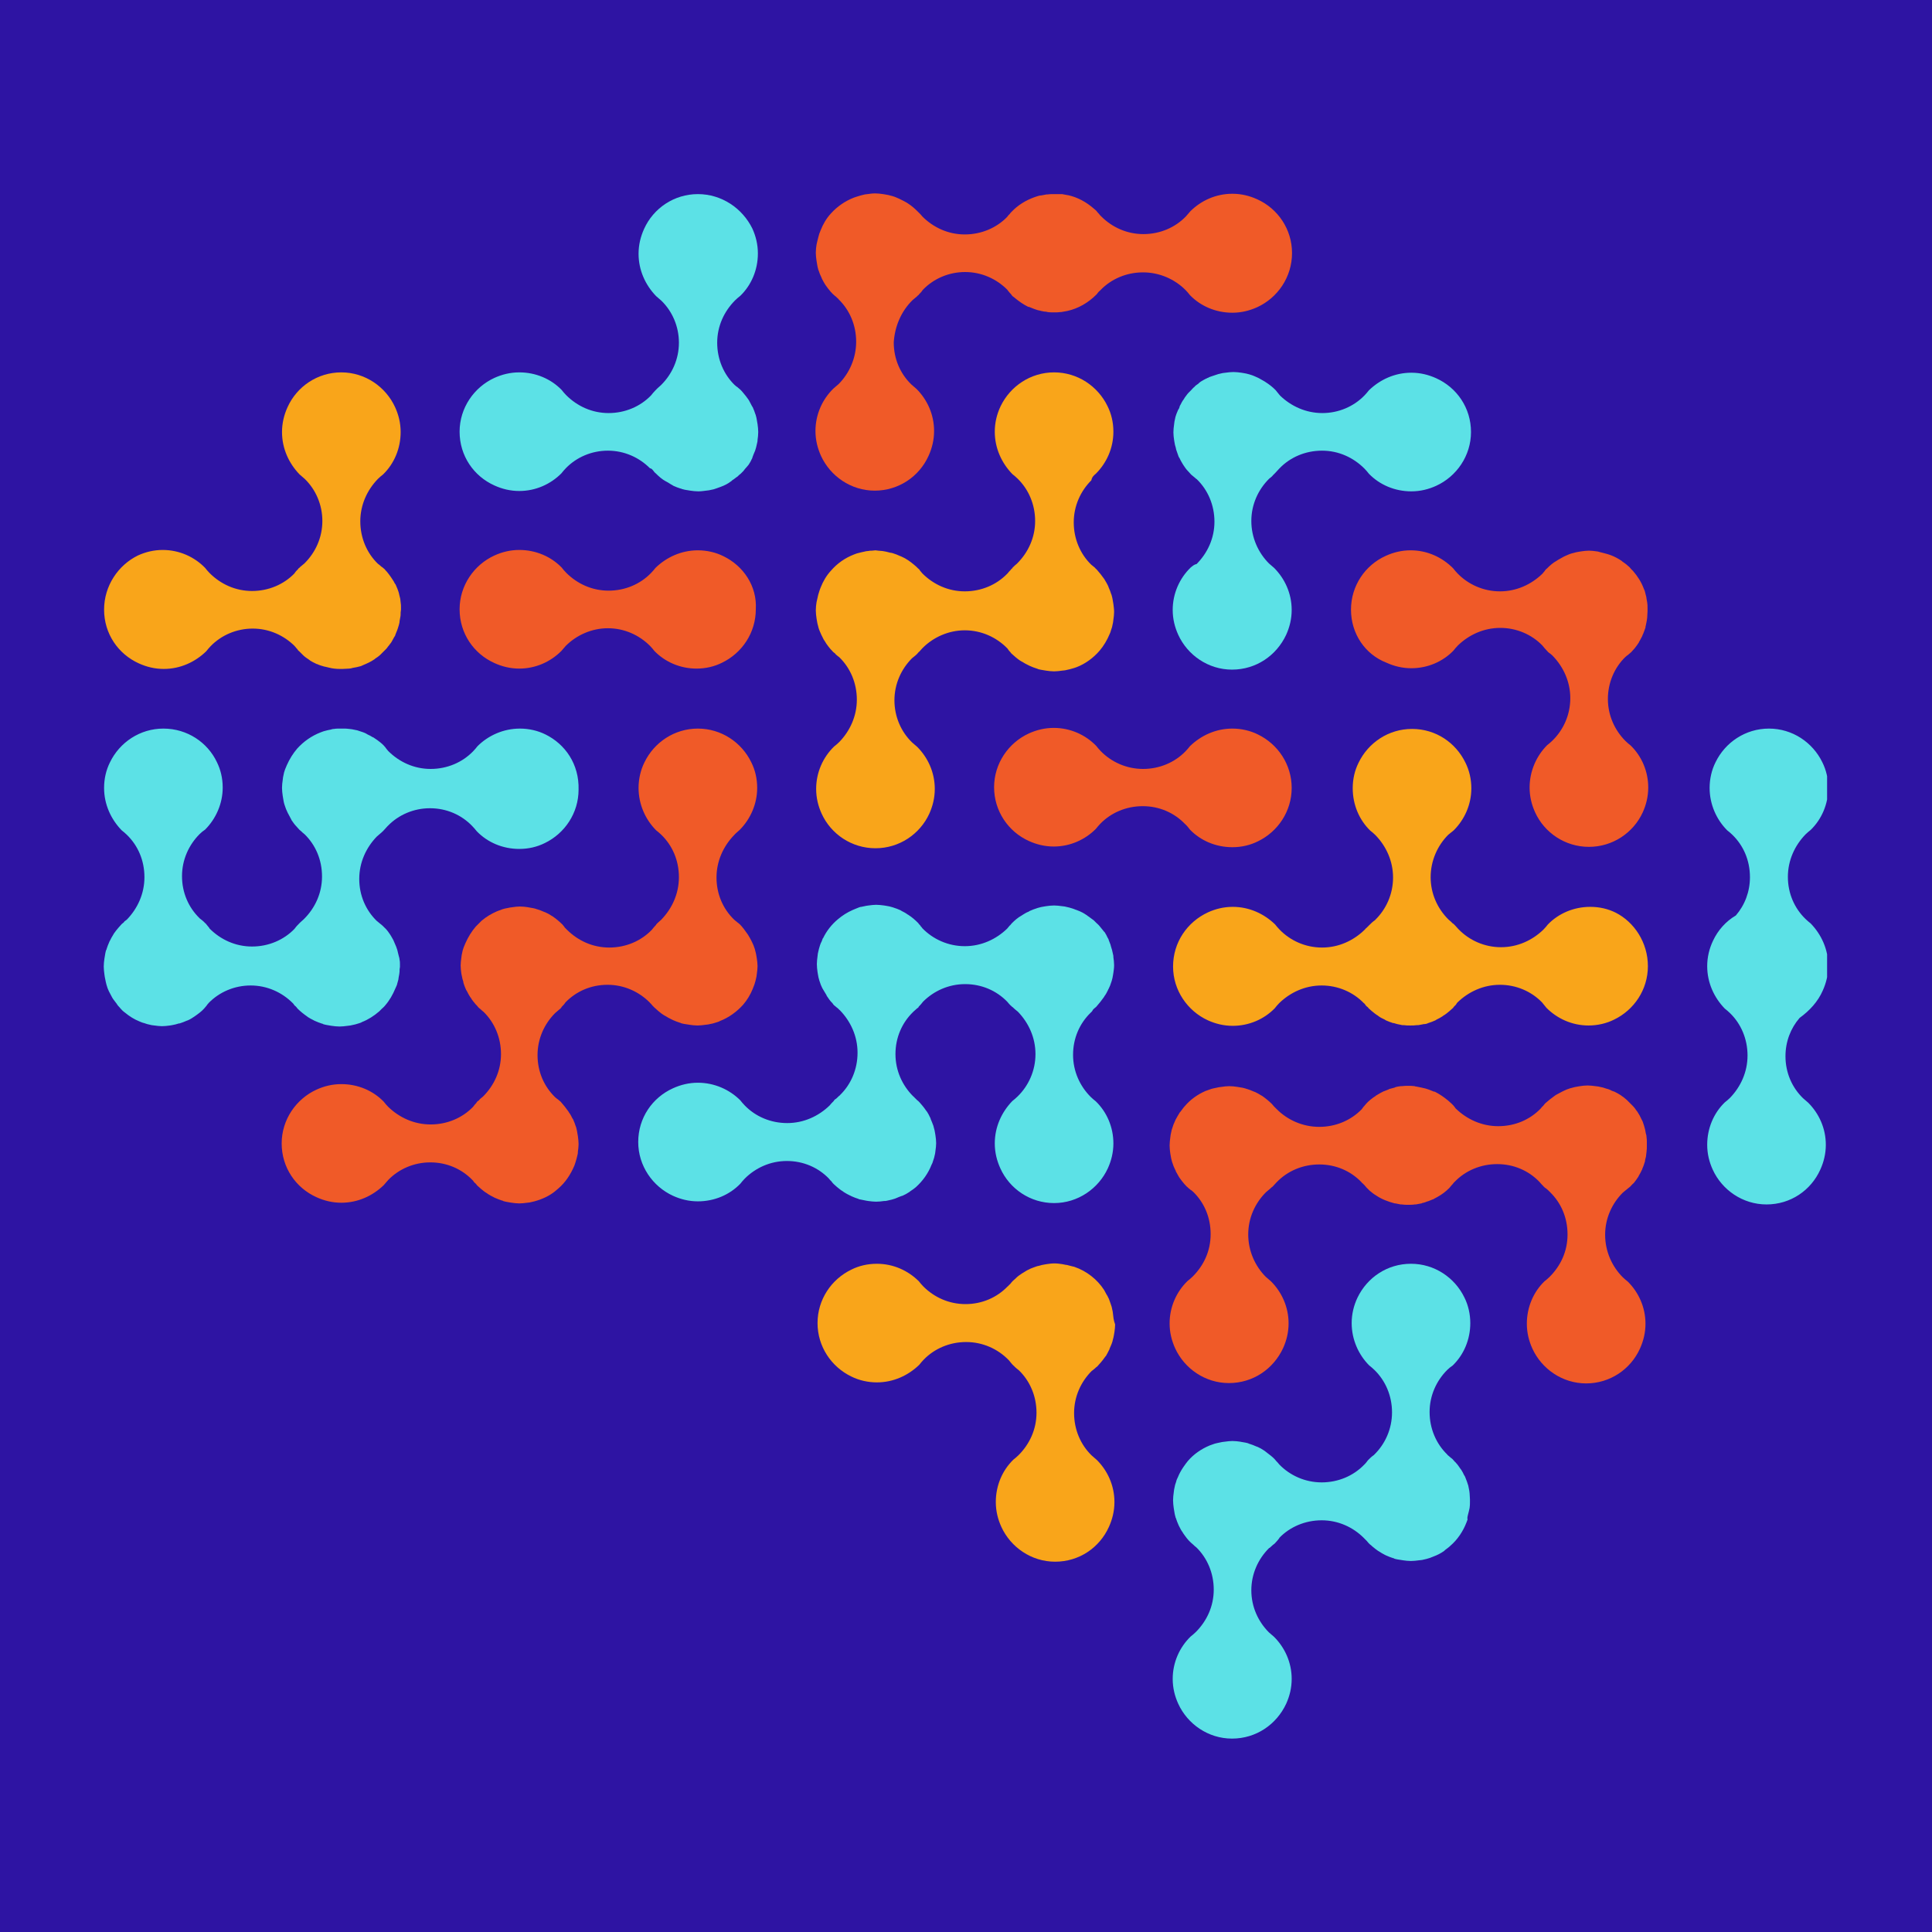 <svg xmlns="http://www.w3.org/2000/svg" xmlns:xlink="http://www.w3.org/1999/xlink" width="500" zoomAndPan="magnify" viewBox="0 0 375 375" height="500" preserveAspectRatio="xMidYMid meet" version="1.0"><defs><clipPath id="6c8fce264e"><path d="M 20.137 72 L 320 72 L 320 304 L 20.137 304 Z M 20.137 72 " clip-rule="nonzero"/></clipPath><clipPath id="36e54efd22"><path d="M 20.137 37.5 L 354.637 37.5 L 354.637 337.5 L 20.137 337.5 Z M 20.137 37.5 " clip-rule="nonzero"/></clipPath><clipPath id="53e570e348"><path d="M 54 37.5 L 320 37.5 L 320 269 L 54 269 Z M 54 37.5 " clip-rule="nonzero"/></clipPath></defs><rect x="-37.5" width="450" fill="#ffffff" y="-37.5" height="450" fill-opacity="1"/><rect x="-37.5" width="450" fill="#2e14a3" y="-37.5" height="450" fill-opacity="1"/><g clip-path="url(#6c8fce264e)"><path fill="#f9a51a" d="M 319.855 187.535 C 319.855 192.086 317.176 196.035 313.293 197.906 C 311.82 198.645 310.082 199.047 308.34 199.047 C 305.129 199.047 302.25 197.707 300.176 195.633 C 299.906 195.297 299.574 194.895 299.305 194.562 C 297.23 192.418 294.285 191.148 291.141 191.148 C 287.926 191.148 285.051 192.488 282.906 194.562 C 282.84 194.629 282.773 194.695 282.707 194.828 C 282.641 194.895 282.641 194.961 282.574 195.031 C 282.508 195.098 282.438 195.164 282.371 195.23 C 282.238 195.363 282.105 195.5 282.039 195.633 C 281.836 195.832 281.637 195.965 281.434 196.168 C 281.434 196.168 281.434 196.168 281.367 196.234 C 280.965 196.57 280.566 196.902 280.098 197.172 C 280.098 197.172 280.031 197.172 280.031 197.238 C 279.629 197.508 279.227 197.707 278.824 197.906 C 278.758 197.977 278.691 197.977 278.625 198.043 C 278.156 198.242 277.688 198.441 277.219 198.578 C 277.152 198.578 277.152 198.578 277.086 198.645 C 276.883 198.711 276.684 198.777 276.48 198.777 C 276.414 198.777 276.414 198.777 276.348 198.777 C 276.148 198.844 275.945 198.844 275.68 198.91 C 275.547 198.91 275.41 198.98 275.277 198.98 C 275.277 198.98 275.211 198.98 275.211 198.98 C 275.145 198.98 275.078 198.98 275.012 198.98 C 274.609 199.047 274.141 199.047 273.738 199.047 C 273.336 199.047 272.867 199.047 272.465 198.98 C 272.465 198.98 272.398 198.98 272.398 198.98 C 272.332 198.98 272.266 198.98 272.199 198.98 C 272.066 198.98 271.93 198.91 271.863 198.91 C 271.395 198.844 270.926 198.711 270.527 198.578 C 270.457 198.578 270.457 198.578 270.391 198.578 C 269.922 198.441 269.453 198.242 268.984 198.043 C 268.918 197.977 268.852 197.977 268.785 197.906 C 268.383 197.707 267.914 197.508 267.582 197.238 C 267.582 197.238 267.512 197.238 267.512 197.172 C 267.047 196.902 266.645 196.57 266.242 196.234 C 266.043 196.035 265.84 195.898 265.641 195.699 C 265.574 195.566 265.438 195.43 265.305 195.363 C 265.238 195.297 265.172 195.23 265.105 195.164 C 265.035 195.098 265.035 195.031 264.969 194.961 C 264.902 194.895 264.836 194.762 264.703 194.695 C 262.629 192.555 259.684 191.281 256.535 191.281 C 253.324 191.281 250.445 192.621 248.305 194.695 C 247.969 195.031 247.703 195.363 247.434 195.699 C 245.359 197.84 242.414 199.113 239.27 199.113 C 237.527 199.113 235.922 198.711 234.449 198.043 C 230.5 196.234 227.691 192.219 227.691 187.602 C 227.691 182.914 230.434 178.965 234.449 177.094 C 235.922 176.422 237.527 176.02 239.27 176.02 C 242.48 176.02 245.359 177.359 247.5 179.434 C 247.77 179.77 248.035 180.105 248.371 180.438 C 250.445 182.582 253.391 183.918 256.605 183.918 C 259.816 183.918 262.695 182.582 264.836 180.504 C 264.902 180.438 264.902 180.438 264.969 180.371 C 265.035 180.305 265.105 180.172 265.238 180.105 C 265.305 180.039 265.371 179.969 265.438 179.902 C 265.574 179.77 265.641 179.703 265.773 179.57 C 266.109 179.234 266.441 178.898 266.844 178.633 C 266.844 178.633 266.91 178.633 266.91 178.566 C 269.055 176.488 270.391 173.543 270.391 170.332 C 270.391 167.121 269.055 164.242 266.977 162.102 C 266.645 161.766 266.309 161.496 265.973 161.23 C 263.832 159.156 262.562 156.211 262.562 152.996 C 262.562 151.191 262.961 149.516 263.699 148.043 C 265.574 144.16 269.52 141.484 274.074 141.484 C 278.691 141.484 282.574 144.16 284.445 148.043 C 285.184 149.516 285.586 151.258 285.586 152.996 C 285.586 156.211 284.246 159.086 282.172 161.164 C 281.836 161.43 281.434 161.766 281.102 162.031 C 279.027 164.109 277.688 167.051 277.688 170.266 C 277.688 173.477 279.027 176.355 281.102 178.43 C 281.102 178.43 281.168 178.496 281.168 178.496 C 281.301 178.633 281.504 178.766 281.637 178.898 C 281.703 178.965 281.836 179.102 281.902 179.168 C 281.969 179.234 282.039 179.301 282.105 179.301 C 282.105 179.301 282.172 179.367 282.172 179.367 C 282.172 179.367 282.238 179.434 282.238 179.434 C 282.305 179.5 282.371 179.57 282.438 179.637 C 282.641 179.836 282.84 180.105 283.043 180.305 C 283.043 180.305 283.109 180.371 283.109 180.371 C 285.184 182.512 288.129 183.852 291.34 183.852 C 294.555 183.852 297.434 182.512 299.574 180.438 C 299.906 180.105 300.176 179.77 300.445 179.434 C 302.52 177.293 305.465 176.02 308.676 176.02 C 310.484 176.02 312.156 176.422 313.629 177.16 C 317.176 178.965 319.855 182.914 319.855 187.535 Z M 216.043 255.133 C 216.043 254.934 215.977 254.801 215.977 254.598 C 215.91 254.266 215.844 253.93 215.777 253.66 C 215.707 253.461 215.641 253.262 215.574 253.059 C 215.441 252.723 215.375 252.457 215.242 252.121 C 215.172 251.988 215.105 251.855 215.039 251.719 C 214.973 251.52 214.84 251.387 214.773 251.25 C 214.637 250.984 214.438 250.648 214.305 250.383 C 212.965 248.309 210.891 246.699 208.547 245.898 C 208.48 245.898 208.414 245.832 208.281 245.832 C 208.012 245.762 207.742 245.695 207.477 245.629 C 207.277 245.562 207.008 245.496 206.809 245.496 C 206.605 245.43 206.406 245.43 206.137 245.363 C 205.668 245.297 205.199 245.227 204.664 245.227 C 204.129 245.227 203.66 245.297 203.191 245.363 C 203.059 245.363 202.926 245.43 202.793 245.43 C 202.391 245.496 202.055 245.562 201.652 245.695 C 201.52 245.695 201.453 245.762 201.32 245.762 C 200.852 245.898 200.449 246.098 200.047 246.23 C 199.914 246.301 199.777 246.367 199.645 246.434 C 199.312 246.566 199.043 246.766 198.707 246.969 C 198.574 247.035 198.508 247.102 198.375 247.168 C 197.973 247.438 197.57 247.703 197.234 248.039 C 197.168 248.105 197.168 248.105 197.102 248.172 C 196.902 248.375 196.699 248.508 196.5 248.707 C 196.434 248.844 196.297 248.91 196.23 249.043 C 196.098 249.176 196.031 249.312 195.898 249.379 C 195.762 249.512 195.695 249.645 195.562 249.711 C 193.488 251.855 190.609 253.125 187.398 253.125 C 184.184 253.125 181.305 251.789 179.23 249.711 C 178.898 249.379 178.629 249.043 178.359 248.707 C 176.285 246.633 173.41 245.297 170.195 245.297 C 168.387 245.297 166.715 245.695 165.242 246.434 C 161.359 248.309 158.684 252.258 158.684 256.809 C 158.684 261.359 161.359 265.309 165.242 267.18 C 166.715 267.918 168.457 268.32 170.195 268.32 C 173.41 268.32 176.285 266.98 178.43 264.906 C 178.695 264.57 178.965 264.238 179.297 263.902 C 181.375 261.762 184.316 260.488 187.531 260.488 C 190.742 260.488 193.688 261.828 195.762 263.969 C 195.762 263.969 195.832 264.035 195.832 264.035 C 196.031 264.305 196.23 264.504 196.434 264.773 C 196.5 264.84 196.566 264.906 196.633 264.973 C 196.633 264.973 196.699 265.039 196.699 265.039 C 196.699 265.039 196.766 265.105 196.766 265.105 C 196.836 265.172 196.902 265.172 196.902 265.242 C 197.168 265.508 197.438 265.711 197.77 265.977 C 199.914 268.051 201.184 270.996 201.184 274.211 C 201.184 277.422 199.848 280.301 197.703 282.441 C 197.371 282.777 197.035 283.043 196.699 283.312 C 194.559 285.387 193.285 288.332 193.285 291.543 C 193.285 293.285 193.688 294.891 194.359 296.363 C 196.164 300.312 200.18 303.125 204.801 303.125 C 209.484 303.125 213.434 300.379 215.242 296.363 C 215.91 294.891 216.312 293.285 216.312 291.543 C 216.312 288.332 214.973 285.453 212.898 283.379 C 212.562 283.109 212.227 282.777 211.895 282.508 C 209.75 280.434 208.48 277.488 208.48 274.277 C 208.48 271.062 209.82 268.184 211.895 266.109 C 211.961 266.043 212.094 265.977 212.16 265.91 C 212.297 265.777 212.43 265.711 212.562 265.574 C 212.695 265.441 212.832 265.309 212.965 265.242 C 213.164 265.039 213.301 264.84 213.5 264.637 C 213.5 264.637 213.566 264.57 213.566 264.57 C 213.902 264.168 214.234 263.77 214.504 263.367 C 214.57 263.301 214.57 263.234 214.637 263.234 C 214.84 262.898 215.039 262.496 215.242 262.094 C 215.309 261.961 215.375 261.895 215.375 261.762 C 215.574 261.293 215.777 260.891 215.91 260.422 C 215.91 260.355 215.977 260.289 215.977 260.152 C 216.109 259.754 216.176 259.352 216.246 258.949 C 216.246 258.816 216.312 258.68 216.312 258.547 C 216.379 258.078 216.445 257.543 216.445 257.074 C 216.109 256.137 216.109 255.602 216.043 255.133 Z M 212.695 91.957 C 214.773 89.883 216.109 87.004 216.109 83.789 C 216.109 81.984 215.707 80.309 214.973 78.836 C 213.098 74.957 209.148 72.277 204.598 72.277 C 200.047 72.277 196.098 74.957 194.223 78.836 C 193.488 80.375 193.086 82.051 193.086 83.789 C 193.086 87.004 194.426 89.883 196.5 92.023 C 196.836 92.289 197.168 92.559 197.504 92.895 C 199.645 94.969 200.918 97.914 200.918 101.125 C 200.918 104.34 199.578 107.215 197.438 109.359 C 197.438 109.359 197.371 109.426 197.371 109.426 C 197.102 109.625 196.836 109.895 196.633 110.094 C 196.566 110.16 196.566 110.16 196.5 110.227 C 196.5 110.227 196.5 110.227 196.5 110.297 C 196.434 110.363 196.434 110.363 196.367 110.363 C 196.297 110.43 196.23 110.562 196.164 110.629 C 195.965 110.832 195.762 111.031 195.562 111.301 C 195.562 111.301 195.496 111.367 195.496 111.367 C 193.422 113.508 190.477 114.781 187.262 114.781 C 184.051 114.781 181.172 113.441 179.031 111.301 C 178.898 111.164 178.828 111.031 178.695 110.898 C 178.629 110.832 178.562 110.762 178.496 110.629 C 178.43 110.496 178.293 110.43 178.16 110.297 C 177.961 110.094 177.691 109.828 177.426 109.625 C 177.023 109.289 176.688 109.023 176.285 108.754 C 176.152 108.688 176.086 108.621 175.953 108.555 C 175.684 108.355 175.348 108.219 175.082 108.086 C 174.949 108.02 174.812 107.953 174.613 107.887 C 174.211 107.684 173.809 107.551 173.41 107.418 C 173.207 107.352 173.008 107.281 172.805 107.281 C 172.539 107.215 172.27 107.148 172.004 107.082 C 171.801 107.016 171.535 107.016 171.266 106.949 C 171 106.949 170.73 106.883 170.465 106.883 C 170.262 106.883 170.129 106.816 169.93 106.816 C 169.727 106.816 169.461 106.883 169.258 106.883 C 168.992 106.883 168.789 106.883 168.523 106.949 C 168.254 106.949 167.988 107.016 167.719 107.082 C 167.52 107.148 167.316 107.148 167.117 107.215 C 166.848 107.281 166.582 107.352 166.312 107.418 C 166.113 107.484 165.98 107.551 165.777 107.617 C 164.039 108.285 162.5 109.359 161.293 110.762 C 160.422 111.699 159.754 112.84 159.285 114.043 C 159.219 114.242 159.086 114.512 159.02 114.781 C 158.949 114.98 158.883 115.246 158.816 115.449 C 158.75 115.715 158.684 115.984 158.617 116.32 C 158.551 116.52 158.551 116.719 158.484 116.922 C 158.414 117.391 158.348 117.926 158.348 118.461 C 158.348 118.996 158.414 119.465 158.484 120 C 158.484 120.133 158.551 120.27 158.551 120.402 C 158.617 120.805 158.684 121.203 158.816 121.605 C 158.816 121.672 158.883 121.809 158.883 121.875 C 159.02 122.344 159.219 122.742 159.418 123.211 C 159.488 123.348 159.555 123.48 159.621 123.613 C 159.754 123.949 159.957 124.285 160.156 124.551 C 160.223 124.684 160.289 124.754 160.355 124.887 C 160.625 125.289 160.891 125.621 161.227 126.023 C 161.293 126.09 161.359 126.156 161.426 126.223 C 161.562 126.359 161.695 126.559 161.895 126.691 C 162.031 126.762 162.164 126.895 162.23 127.027 C 162.363 127.16 162.5 127.227 162.633 127.363 C 162.699 127.43 162.832 127.496 162.898 127.562 C 165.043 129.637 166.312 132.582 166.312 135.797 C 166.312 139.008 164.977 141.887 162.898 144.027 C 162.566 144.363 162.23 144.629 161.895 144.898 C 159.754 146.973 158.414 149.918 158.414 153.133 C 158.414 154.871 158.816 156.477 159.488 157.949 C 161.293 161.898 165.309 164.645 169.93 164.645 C 174.547 164.645 178.562 161.898 180.371 157.949 C 181.039 156.477 181.441 154.871 181.441 153.133 C 181.441 149.918 180.102 147.039 178.027 144.965 C 177.691 144.699 177.355 144.363 177.023 144.094 C 174.879 142.02 173.609 139.074 173.609 135.93 C 173.609 132.719 174.949 129.84 177.023 127.766 C 177.426 127.43 177.824 127.16 178.16 126.762 C 178.227 126.691 178.293 126.559 178.43 126.492 C 178.629 126.293 178.828 126.023 179.031 125.824 C 179.031 125.824 179.098 125.758 179.098 125.758 C 181.172 123.68 184.117 122.344 187.262 122.344 C 190.477 122.344 193.355 123.68 195.43 125.758 C 195.562 125.891 195.629 125.957 195.695 126.09 C 195.762 126.156 195.832 126.293 195.898 126.359 C 196.031 126.492 196.164 126.625 196.297 126.828 C 196.5 127.027 196.699 127.16 196.902 127.363 C 196.902 127.363 196.969 127.363 196.969 127.43 C 197.371 127.766 197.77 128.098 198.238 128.367 C 198.309 128.367 198.309 128.434 198.375 128.434 C 198.773 128.699 199.176 128.902 199.578 129.102 C 199.645 129.168 199.777 129.168 199.848 129.238 C 200.316 129.438 200.781 129.637 201.25 129.773 C 201.32 129.773 201.387 129.773 201.387 129.84 C 201.785 129.973 202.254 130.039 202.656 130.105 C 202.793 130.105 202.926 130.172 203.059 130.172 C 203.527 130.242 204.062 130.309 204.598 130.309 C 205.133 130.309 205.602 130.242 206.137 130.172 C 206.34 130.172 206.539 130.105 206.738 130.105 C 207.008 130.039 207.344 129.973 207.609 129.906 C 207.879 129.84 208.078 129.773 208.348 129.703 C 208.547 129.637 208.746 129.57 208.949 129.504 C 210.688 128.836 212.227 127.695 213.434 126.293 C 214.234 125.355 214.906 124.215 215.375 123.078 C 215.508 122.812 215.574 122.609 215.641 122.344 C 215.707 122.141 215.777 121.941 215.844 121.738 C 215.91 121.473 215.977 121.137 216.043 120.805 C 216.043 120.602 216.109 120.469 216.109 120.27 C 216.176 119.801 216.246 119.266 216.246 118.797 C 216.246 118.258 216.176 117.793 216.109 117.254 C 216.109 117.121 216.043 116.988 216.043 116.855 C 215.977 116.453 215.91 115.984 215.777 115.582 C 215.777 115.516 215.777 115.449 215.707 115.383 C 215.574 114.914 215.375 114.445 215.172 113.977 C 215.172 113.91 215.105 113.844 215.105 113.773 C 214.906 113.375 214.703 112.973 214.438 112.57 C 214.438 112.504 214.371 112.504 214.371 112.438 C 213.902 111.766 213.367 111.098 212.832 110.496 C 212.695 110.43 212.629 110.297 212.496 110.16 C 212.363 110.094 212.297 109.961 212.16 109.895 C 212.027 109.758 211.895 109.691 211.828 109.625 C 209.684 107.551 208.414 104.605 208.414 101.395 C 208.414 98.18 209.75 95.301 211.828 93.227 C 211.961 92.559 212.363 92.223 212.695 91.957 Z M 77.227 121.941 C 77.297 121.738 77.363 121.473 77.43 121.273 C 77.496 121.004 77.562 120.805 77.562 120.535 C 77.629 120.27 77.629 120.066 77.695 119.801 C 77.766 119.531 77.766 119.195 77.766 118.863 C 77.766 118.66 77.832 118.527 77.832 118.328 C 77.832 118.191 77.832 118.059 77.832 117.926 C 77.832 117.59 77.832 117.254 77.766 116.922 C 77.766 116.719 77.695 116.52 77.695 116.25 C 77.629 115.984 77.562 115.715 77.496 115.449 C 77.43 115.246 77.43 115.047 77.363 114.914 C 77.227 114.512 77.094 114.109 76.895 113.707 C 76.828 113.508 76.758 113.375 76.625 113.238 C 76.492 112.973 76.359 112.703 76.156 112.438 C 76.09 112.305 75.957 112.168 75.891 112.035 C 75.621 111.633 75.355 111.301 75.086 110.965 C 75.02 110.898 74.953 110.832 74.887 110.762 C 74.75 110.562 74.551 110.363 74.352 110.227 C 74.285 110.16 74.215 110.094 74.082 110.027 C 73.949 109.895 73.746 109.758 73.613 109.625 C 73.547 109.559 73.414 109.492 73.348 109.426 C 71.203 107.352 69.934 104.406 69.934 101.191 C 69.934 97.98 71.27 95.102 73.348 92.961 C 73.68 92.625 74.016 92.355 74.352 92.09 C 76.492 90.016 77.766 87.07 77.766 83.855 C 77.766 82.117 77.363 80.512 76.691 79.039 C 74.887 75.09 70.871 72.277 66.25 72.277 C 61.633 72.277 57.617 75.023 55.809 79.039 C 55.141 80.512 54.738 82.117 54.738 83.855 C 54.738 87.07 56.078 89.949 58.152 92.09 C 58.488 92.355 58.82 92.691 59.156 92.961 C 61.297 95.035 62.57 97.98 62.57 101.125 C 62.57 104.34 61.23 107.215 59.156 109.289 C 59.156 109.289 59.156 109.289 59.09 109.359 C 58.82 109.559 58.555 109.828 58.285 110.027 C 58.219 110.094 58.152 110.16 58.086 110.227 C 58.086 110.227 58.02 110.293 58.02 110.293 C 58.02 110.293 58.02 110.293 57.953 110.293 C 57.953 110.363 57.887 110.363 57.887 110.43 C 57.617 110.695 57.352 110.965 57.148 111.301 C 55.074 113.441 52.129 114.711 48.918 114.711 C 45.703 114.711 42.824 113.375 40.684 111.23 C 40.348 110.898 40.082 110.562 39.812 110.227 C 37.738 108.086 34.793 106.746 31.582 106.746 C 29.84 106.746 28.234 107.148 26.762 107.82 C 22.945 109.691 20.203 113.707 20.203 118.328 C 20.203 123.012 22.945 126.961 26.965 128.77 C 28.434 129.438 30.043 129.84 31.781 129.84 C 34.996 129.84 37.871 128.5 40.016 126.426 C 40.281 126.09 40.617 125.688 40.883 125.422 C 42.961 123.281 45.906 122.008 49.051 122.008 C 52.262 122.008 55.141 123.348 57.215 125.422 C 57.281 125.555 57.418 125.621 57.484 125.758 C 57.617 125.891 57.75 126.023 57.816 126.156 C 57.887 126.293 58.02 126.359 58.086 126.426 C 58.285 126.625 58.488 126.828 58.688 127.027 C 58.754 127.094 58.754 127.094 58.82 127.16 C 59.156 127.496 59.559 127.766 59.961 128.031 C 60.027 128.098 60.16 128.164 60.227 128.234 C 60.562 128.434 60.898 128.633 61.23 128.77 C 61.367 128.836 61.434 128.902 61.566 128.902 C 61.969 129.102 62.438 129.238 62.906 129.371 C 63.039 129.371 63.105 129.438 63.238 129.438 C 63.574 129.504 63.977 129.637 64.379 129.703 C 64.512 129.703 64.711 129.773 64.848 129.773 C 65.316 129.84 65.715 129.84 66.184 129.84 C 66.25 129.84 66.25 129.84 66.32 129.84 C 66.387 129.84 66.453 129.84 66.52 129.84 C 66.922 129.84 67.391 129.773 67.789 129.773 C 67.992 129.773 68.258 129.703 68.461 129.637 C 68.727 129.57 68.93 129.57 69.195 129.504 C 69.465 129.438 69.73 129.371 70 129.305 C 70.199 129.238 70.336 129.168 70.469 129.102 C 71.27 128.77 72.008 128.434 72.676 127.965 C 72.742 127.965 72.742 127.898 72.742 127.898 C 73.145 127.629 73.547 127.363 73.883 127.027 C 74.016 126.895 74.148 126.762 74.215 126.691 C 74.484 126.426 74.684 126.223 74.953 125.957 C 75.152 125.758 75.289 125.488 75.488 125.289 C 75.621 125.086 75.754 124.953 75.891 124.754 C 76.09 124.484 76.223 124.148 76.426 123.816 C 76.492 123.68 76.559 123.547 76.691 123.414 C 76.691 123.414 76.691 123.348 76.691 123.348 C 76.758 123.145 76.828 123.012 76.895 122.812 C 77.027 122.477 77.16 122.207 77.227 121.941 Z M 77.227 121.941 " fill-opacity="1" fill-rule="nonzero"/></g><g clip-path="url(#36e54efd22)"><path fill="#5ce1e6" d="M 211.691 196.57 C 209.551 198.645 208.281 201.523 208.281 204.734 C 208.281 207.949 209.617 210.824 211.691 212.898 C 212.027 213.234 212.363 213.504 212.695 213.77 C 214.84 215.844 216.109 218.789 216.109 221.938 C 216.109 223.676 215.707 225.281 215.039 226.754 C 213.23 230.703 209.215 233.516 204.598 233.516 C 199.98 233.516 195.965 230.77 194.156 226.754 C 193.488 225.281 193.086 223.676 193.086 221.938 C 193.086 218.723 194.426 215.844 196.5 213.703 C 196.836 213.438 197.168 213.168 197.504 212.832 C 199.645 210.758 200.984 207.812 200.984 204.602 C 200.984 201.387 199.645 198.512 197.57 196.367 C 197.234 196.102 196.902 195.832 196.566 195.5 C 196.5 195.43 196.5 195.43 196.434 195.43 C 196.367 195.297 196.23 195.23 196.164 195.164 C 195.965 194.961 195.762 194.762 195.562 194.496 C 195.562 194.496 195.496 194.426 195.496 194.426 C 193.422 192.285 190.543 191.016 187.328 191.016 C 184.117 191.016 181.238 192.352 179.164 194.426 C 178.898 194.762 178.629 195.098 178.293 195.43 C 178.293 195.43 178.293 195.43 178.293 195.5 C 178.293 195.5 178.227 195.566 178.227 195.566 C 178.16 195.633 178.027 195.699 177.961 195.766 C 177.758 195.969 177.492 196.168 177.289 196.367 C 177.289 196.367 177.223 196.434 177.223 196.434 C 175.082 198.512 173.809 201.387 173.809 204.602 C 173.809 207.812 175.148 210.691 177.223 212.766 C 177.355 212.898 177.492 212.969 177.559 213.102 C 177.691 213.234 177.824 213.301 177.895 213.438 C 178.027 213.504 178.094 213.637 178.227 213.703 C 178.43 213.906 178.629 214.105 178.828 214.371 C 178.828 214.371 178.898 214.441 178.898 214.441 C 179.23 214.84 179.5 215.176 179.766 215.578 C 179.832 215.645 179.902 215.777 179.969 215.844 C 180.168 216.18 180.371 216.516 180.504 216.848 C 180.57 216.984 180.637 217.051 180.637 217.184 C 180.836 217.586 180.973 218.055 181.172 218.523 C 181.172 218.59 181.238 218.723 181.238 218.789 C 181.375 219.191 181.441 219.594 181.508 219.996 C 181.508 220.129 181.574 220.262 181.574 220.398 C 181.641 220.863 181.707 221.402 181.707 221.871 C 181.707 222.406 181.641 222.875 181.574 223.34 C 181.574 223.543 181.508 223.676 181.508 223.879 C 181.441 224.145 181.375 224.48 181.305 224.746 C 181.238 224.949 181.172 225.148 181.105 225.348 C 181.039 225.551 180.973 225.816 180.836 226.02 C 180.168 227.758 179.098 229.23 177.758 230.438 C 177.426 230.703 177.09 230.973 176.754 231.172 C 176.688 231.238 176.555 231.305 176.488 231.375 C 176.086 231.641 175.617 231.91 175.148 232.109 C 175.148 232.109 175.082 232.109 175.082 232.109 C 174.879 232.176 174.746 232.242 174.547 232.309 C 174.277 232.445 174.012 232.512 173.742 232.645 C 173.543 232.711 173.34 232.777 173.074 232.848 C 172.805 232.914 172.473 232.98 172.203 233.047 C 172.004 233.113 171.801 233.113 171.602 233.113 C 171.133 233.18 170.598 233.246 170.062 233.246 C 169.527 233.246 169.059 233.18 168.523 233.113 C 168.387 233.113 168.254 233.047 168.121 233.047 C 167.652 232.98 167.25 232.848 166.781 232.777 C 166.715 232.777 166.715 232.777 166.648 232.711 C 166.18 232.578 165.711 232.379 165.242 232.176 C 165.176 232.109 165.109 232.109 164.977 232.043 C 164.574 231.844 164.172 231.641 163.77 231.375 C 163.77 231.375 163.703 231.375 163.703 231.305 C 163.234 231.039 162.832 230.703 162.43 230.371 C 162.23 230.168 162.031 230.035 161.828 229.832 C 161.695 229.699 161.562 229.566 161.426 229.367 C 161.359 229.297 161.293 229.164 161.16 229.098 C 161.094 228.965 160.961 228.898 160.891 228.762 C 158.816 226.621 155.938 225.348 152.727 225.348 C 149.516 225.348 146.637 226.688 144.562 228.762 C 144.227 229.098 143.957 229.434 143.691 229.766 C 141.617 231.91 138.672 233.18 135.457 233.18 C 133.719 233.18 132.113 232.777 130.641 232.109 C 126.691 230.301 123.879 226.285 123.879 221.668 C 123.879 216.984 126.625 213.035 130.641 211.227 C 132.113 210.559 133.719 210.156 135.457 210.156 C 138.672 210.156 141.617 211.496 143.691 213.57 C 143.957 213.906 144.227 214.238 144.562 214.574 C 146.637 216.715 149.582 217.988 152.793 217.988 C 156.008 217.988 158.883 216.648 161.027 214.574 C 161.227 214.305 161.496 214.039 161.762 213.77 C 161.828 213.703 161.895 213.637 161.895 213.57 C 161.895 213.57 161.965 213.504 161.965 213.504 C 161.965 213.504 162.031 213.438 162.031 213.438 C 162.098 213.367 162.164 213.301 162.23 213.301 C 162.5 213.102 162.699 212.832 162.969 212.633 C 162.969 212.633 163.035 212.633 163.035 212.566 C 165.176 210.492 166.449 207.547 166.449 204.332 C 166.449 201.121 165.109 198.242 163.035 196.102 C 162.969 196.035 162.832 195.965 162.766 195.832 C 162.633 195.766 162.566 195.633 162.43 195.566 C 162.297 195.43 162.164 195.363 162.031 195.23 C 161.828 195.098 161.695 194.895 161.562 194.695 C 161.496 194.629 161.426 194.562 161.426 194.562 C 161.094 194.227 160.824 193.824 160.559 193.422 C 160.492 193.355 160.422 193.223 160.422 193.156 C 160.223 192.82 160.023 192.484 159.82 192.152 C 159.754 192.02 159.688 191.949 159.621 191.816 C 159.418 191.414 159.219 190.945 159.086 190.477 C 159.086 190.41 159.02 190.344 159.02 190.277 C 158.883 189.875 158.816 189.473 158.75 189.074 C 158.75 188.938 158.684 188.805 158.684 188.672 C 158.617 188.203 158.551 187.668 158.551 187.133 C 158.551 186.598 158.617 186.129 158.684 185.594 C 158.684 185.391 158.75 185.191 158.75 185.059 C 158.816 184.789 158.883 184.453 158.953 184.188 C 159.02 183.984 159.086 183.719 159.152 183.516 C 159.219 183.25 159.352 182.98 159.488 182.715 C 159.555 182.512 159.621 182.379 159.688 182.18 C 159.688 182.18 159.688 182.113 159.754 182.113 C 160.422 180.707 161.426 179.434 162.633 178.43 C 163.504 177.695 164.441 177.094 165.512 176.625 C 165.91 176.488 166.246 176.289 166.648 176.156 C 166.848 176.09 166.984 176.02 167.184 176.02 C 167.52 175.953 167.852 175.887 168.121 175.82 C 168.254 175.82 168.457 175.754 168.59 175.754 C 169.059 175.688 169.594 175.621 170.062 175.621 C 170.598 175.621 171.066 175.688 171.602 175.754 C 171.734 175.754 171.867 175.82 172.004 175.82 C 172.406 175.887 172.805 175.953 173.207 176.09 C 173.273 176.09 173.34 176.156 173.41 176.156 C 173.875 176.289 174.344 176.488 174.812 176.691 C 174.879 176.758 174.949 176.758 175.016 176.824 C 175.418 177.023 175.816 177.227 176.152 177.492 C 176.219 177.492 176.285 177.562 176.285 177.562 C 177.023 178.027 177.625 178.566 178.227 179.168 C 178.293 179.301 178.43 179.434 178.562 179.57 C 178.629 179.637 178.695 179.703 178.695 179.77 C 178.828 179.902 178.965 180.039 179.031 180.172 C 181.105 182.312 184.051 183.652 187.262 183.652 C 190.477 183.652 193.355 182.312 195.496 180.238 C 195.629 180.105 195.695 179.969 195.832 179.836 C 195.898 179.77 195.965 179.637 196.098 179.57 C 196.164 179.434 196.297 179.367 196.367 179.234 C 196.969 178.633 197.57 178.098 198.309 177.695 C 198.375 177.629 198.441 177.629 198.508 177.562 C 198.844 177.359 199.242 177.094 199.645 176.957 C 199.711 176.891 199.777 176.891 199.848 176.824 C 200.316 176.625 200.781 176.422 201.25 176.289 C 201.32 176.289 201.387 176.223 201.453 176.223 C 201.855 176.09 202.254 176.02 202.656 175.953 C 202.793 175.953 202.926 175.887 203.059 175.887 C 203.527 175.82 204.062 175.754 204.598 175.754 C 205.133 175.754 205.602 175.82 206.137 175.887 C 206.34 175.887 206.473 175.953 206.672 175.953 C 206.941 176.02 207.277 176.09 207.543 176.156 C 207.742 176.223 208.012 176.289 208.211 176.355 C 208.48 176.422 208.68 176.559 208.949 176.625 C 209.148 176.691 209.418 176.824 209.617 176.891 C 209.684 176.891 209.684 176.957 209.75 176.957 C 210.219 177.16 210.621 177.426 211.023 177.695 C 211.09 177.762 211.156 177.828 211.293 177.895 C 211.625 178.164 211.961 178.363 212.297 178.633 C 212.43 178.766 212.562 178.898 212.766 179.102 C 212.965 179.301 213.23 179.5 213.434 179.77 C 213.633 180.039 213.836 180.238 214.035 180.504 C 214.168 180.707 214.305 180.84 214.438 180.973 C 214.637 181.309 214.84 181.645 214.973 181.977 C 215.039 182.113 215.105 182.18 215.172 182.312 C 215.172 182.312 215.172 182.312 215.172 182.379 C 215.242 182.582 215.309 182.781 215.375 182.914 C 215.508 183.184 215.574 183.449 215.641 183.719 C 215.707 183.918 215.777 184.121 215.844 184.387 C 215.91 184.656 215.977 184.988 216.043 185.258 C 216.109 185.457 216.109 185.594 216.109 185.793 C 216.176 186.262 216.246 186.797 216.246 187.332 C 216.246 187.867 216.176 188.336 216.109 188.805 C 216.109 188.938 216.043 189.074 216.043 189.207 C 215.977 189.609 215.91 190.012 215.777 190.41 C 215.777 190.477 215.707 190.547 215.707 190.613 C 215.574 191.082 215.375 191.551 215.172 191.949 C 215.105 192.02 215.105 192.086 215.039 192.219 C 214.84 192.621 214.637 193.023 214.371 193.355 C 214.371 193.422 214.305 193.422 214.305 193.492 C 213.836 194.16 213.301 194.828 212.766 195.43 C 212.629 195.566 212.496 195.633 212.363 195.766 C 212.297 195.832 212.227 195.898 212.16 195.965 C 211.961 196.367 211.828 196.434 211.691 196.57 Z M 353.789 192.285 C 354.457 190.812 354.859 189.207 354.859 187.465 C 354.859 184.254 353.52 181.375 351.445 179.234 C 351.109 178.965 350.707 178.633 350.441 178.363 C 348.301 176.289 347.027 173.41 347.027 170.199 C 347.027 166.984 348.367 164.109 350.441 161.965 C 350.777 161.633 351.109 161.363 351.445 161.094 C 353.586 159.02 354.859 156.074 354.859 152.93 C 354.859 151.121 354.457 149.449 353.723 147.977 C 351.848 144.094 347.898 141.418 343.348 141.418 C 338.797 141.418 334.848 144.094 332.973 147.977 C 332.234 149.449 331.836 151.191 331.836 152.93 C 331.836 156.145 333.172 159.086 335.246 161.164 C 335.582 161.43 335.918 161.699 336.25 162.031 C 338.395 164.109 339.664 166.984 339.664 170.266 C 339.664 173.078 338.66 175.688 336.922 177.695 C 334.98 178.832 333.441 180.574 332.504 182.582 C 331.766 184.121 331.367 185.793 331.367 187.535 C 331.367 190.746 332.703 193.625 334.777 195.766 C 335.113 196.035 335.449 196.301 335.785 196.637 C 337.926 198.711 339.195 201.656 339.195 204.867 C 339.195 208.082 337.859 210.961 335.785 213.102 C 335.449 213.438 335.113 213.703 334.777 213.973 C 332.637 216.047 331.367 218.992 331.367 222.203 C 331.367 223.945 331.766 225.551 332.438 227.023 C 334.242 230.973 338.258 233.781 342.879 233.781 C 347.562 233.781 351.512 231.039 353.32 227.023 C 353.988 225.551 354.391 223.945 354.391 222.203 C 354.391 218.992 353.051 216.113 350.977 214.039 C 350.641 213.77 350.309 213.438 349.973 213.168 C 347.832 211.094 346.559 208.215 346.559 205.004 C 346.559 202.191 347.562 199.582 349.305 197.574 C 351.246 196.168 352.852 194.426 353.789 192.285 Z M 284.914 294.086 C 284.984 293.82 285.051 293.551 285.117 293.285 C 285.184 293.082 285.184 292.883 285.25 292.684 C 285.316 292.281 285.316 291.879 285.316 291.543 C 285.316 291.477 285.316 291.344 285.316 291.277 C 285.316 291.145 285.316 291.074 285.316 291.008 C 285.316 290.605 285.25 290.273 285.25 289.871 C 285.25 289.672 285.184 289.469 285.184 289.336 C 285.117 289 285.051 288.668 284.984 288.332 C 284.914 288.199 284.914 288.062 284.848 287.93 C 284.715 287.461 284.516 287.059 284.379 286.66 C 284.312 286.523 284.246 286.391 284.18 286.324 C 284.047 285.988 283.844 285.656 283.645 285.32 C 283.578 285.254 283.512 285.117 283.441 285.051 C 283.176 284.652 282.906 284.25 282.574 283.914 C 282.508 283.848 282.508 283.781 282.438 283.781 C 282.238 283.578 282.105 283.379 281.902 283.18 C 281.836 283.109 281.703 283.043 281.637 282.977 C 281.504 282.844 281.301 282.711 281.168 282.574 C 281.102 282.508 280.965 282.441 280.898 282.309 C 278.758 280.234 277.484 277.289 277.484 274.074 C 277.484 270.863 278.824 267.984 280.898 265.91 C 281.234 265.574 281.57 265.309 281.969 265.039 C 284.113 262.965 285.383 260.02 285.383 256.809 C 285.383 255.066 284.984 253.328 284.246 251.855 C 282.371 247.973 278.422 245.297 273.871 245.297 C 269.254 245.297 265.371 247.973 263.496 251.855 C 262.762 253.395 262.359 255.066 262.359 256.809 C 262.359 260.02 263.699 262.965 265.773 265.039 C 266.109 265.309 266.441 265.574 266.777 265.91 C 268.918 267.984 270.191 270.93 270.191 274.141 C 270.191 277.355 268.852 280.301 266.711 282.375 C 266.711 282.375 266.711 282.375 266.645 282.441 C 266.242 282.711 265.906 283.043 265.574 283.379 C 265.504 283.512 265.371 283.578 265.305 283.715 C 265.172 283.914 264.969 284.113 264.836 284.25 C 264.836 284.25 264.77 284.316 264.77 284.316 C 262.695 286.457 259.75 287.73 256.535 287.73 C 253.324 287.73 250.379 286.391 248.305 284.25 C 248.172 284.113 248.102 283.98 247.969 283.848 C 247.902 283.781 247.77 283.648 247.703 283.578 C 247.637 283.445 247.5 283.379 247.434 283.246 C 247.234 283.043 246.965 282.777 246.699 282.574 C 246.297 282.242 245.895 281.973 245.492 281.637 C 245.426 281.57 245.359 281.57 245.293 281.504 C 244.891 281.238 244.555 281.035 244.086 280.836 C 244.02 280.836 243.953 280.77 243.887 280.77 C 243.418 280.566 242.949 280.367 242.48 280.234 C 242.414 280.234 242.348 280.234 242.348 280.168 C 241.945 280.031 241.477 279.965 241.074 279.898 C 240.941 279.898 240.809 279.832 240.742 279.832 C 240.273 279.766 239.738 279.699 239.203 279.699 C 238.734 279.699 238.199 279.766 237.73 279.832 C 237.527 279.832 237.395 279.898 237.195 279.898 C 236.859 279.965 236.59 280.031 236.258 280.098 C 236.055 280.168 235.855 280.168 235.723 280.234 C 235.387 280.367 235.117 280.434 234.785 280.566 C 233.18 281.238 231.707 282.242 230.566 283.578 C 230.301 283.914 230.031 284.25 229.766 284.652 C 229.699 284.719 229.699 284.785 229.629 284.852 C 229.23 285.453 228.895 286.055 228.625 286.727 C 228.492 286.992 228.359 287.262 228.293 287.594 C 228.227 287.797 228.156 287.996 228.09 288.199 C 228.023 288.531 227.957 288.801 227.891 289.137 C 227.891 289.336 227.824 289.469 227.824 289.672 C 227.758 290.141 227.691 290.676 227.691 291.211 C 227.691 291.746 227.758 292.215 227.824 292.75 C 227.824 292.883 227.891 293.016 227.891 293.152 C 227.957 293.551 228.023 294.02 228.156 294.422 C 228.156 294.488 228.156 294.555 228.227 294.625 C 228.359 295.09 228.559 295.559 228.762 296.027 C 228.828 296.094 228.828 296.23 228.895 296.297 C 229.094 296.699 229.297 297.102 229.562 297.434 C 229.562 297.5 229.629 297.5 229.629 297.566 C 230.098 298.238 230.566 298.906 231.172 299.441 C 231.305 299.574 231.504 299.711 231.637 299.844 C 231.707 299.91 231.773 299.977 231.84 300.043 C 231.973 300.113 232.039 300.246 232.176 300.312 C 234.316 302.387 235.586 305.332 235.586 308.543 C 235.586 311.758 234.25 314.637 232.105 316.777 C 231.773 317.113 231.438 317.379 231.102 317.648 C 228.961 319.723 227.621 322.668 227.621 325.879 C 227.621 327.621 228.023 329.227 228.695 330.699 C 230.5 334.648 234.516 337.461 239.133 337.461 C 243.82 337.461 247.77 334.715 249.645 330.699 C 250.312 329.227 250.715 327.621 250.715 325.879 C 250.715 322.668 249.375 319.789 247.301 317.715 C 246.965 317.445 246.633 317.113 246.297 316.844 C 244.223 314.77 242.883 311.891 242.883 308.68 C 242.883 305.465 244.223 302.59 246.297 300.512 C 246.363 300.445 246.363 300.445 246.43 300.445 C 246.633 300.246 246.898 300.043 247.098 299.844 C 247.168 299.777 247.301 299.711 247.367 299.645 C 247.367 299.645 247.434 299.574 247.434 299.574 C 247.434 299.574 247.434 299.574 247.5 299.508 C 247.77 299.242 248.035 298.906 248.305 298.57 C 248.305 298.57 248.305 298.57 248.305 298.504 C 250.379 296.363 253.324 295.09 256.535 295.09 C 259.75 295.09 262.629 296.43 264.703 298.504 C 264.77 298.57 264.836 298.641 264.902 298.707 C 265.039 298.84 265.172 298.973 265.305 299.109 C 265.438 299.242 265.504 299.375 265.641 299.508 C 265.84 299.711 265.973 299.844 266.176 299.977 C 266.242 300.043 266.242 300.043 266.309 300.113 C 266.711 300.445 267.113 300.781 267.512 301.047 C 267.582 301.047 267.582 301.117 267.648 301.117 C 268.051 301.383 268.383 301.586 268.785 301.785 C 268.852 301.852 268.984 301.852 269.055 301.918 C 269.523 302.121 269.988 302.32 270.457 302.453 C 270.527 302.453 270.594 302.453 270.594 302.52 C 270.992 302.656 271.461 302.723 271.93 302.789 C 272.066 302.789 272.199 302.855 272.332 302.855 C 272.801 302.922 273.336 302.988 273.871 302.988 C 274.406 302.988 274.875 302.922 275.41 302.855 C 275.613 302.855 275.812 302.789 276.016 302.789 C 276.281 302.723 276.617 302.656 276.883 302.59 C 277.086 302.52 277.352 302.453 277.555 302.387 C 277.754 302.32 278.023 302.188 278.223 302.121 C 278.957 301.852 279.629 301.516 280.297 301.047 C 280.363 300.98 280.43 300.914 280.5 300.848 C 280.832 300.582 281.168 300.379 281.504 300.043 C 282.906 298.84 283.98 297.234 284.648 295.492 C 284.715 295.293 284.781 295.16 284.848 294.957 C 284.781 294.555 284.848 294.355 284.914 294.086 Z M 231.102 110.16 C 228.961 112.234 227.621 115.18 227.621 118.395 C 227.621 120.133 228.023 121.738 228.695 123.211 C 230.5 127.16 234.516 129.973 239.133 129.973 C 243.82 129.973 247.77 127.227 249.645 123.211 C 250.312 121.738 250.715 120.133 250.715 118.395 C 250.715 115.18 249.375 112.305 247.301 110.227 C 246.965 109.961 246.633 109.625 246.297 109.359 C 244.223 107.281 242.883 104.34 242.883 101.125 C 242.883 97.914 244.223 95.035 246.297 92.961 C 246.297 92.961 246.363 92.895 246.363 92.895 C 246.633 92.691 246.898 92.492 247.098 92.223 C 247.168 92.156 247.234 92.09 247.301 92.023 C 247.301 92.023 247.367 91.957 247.367 91.957 C 247.367 91.957 247.367 91.957 247.434 91.891 C 247.5 91.82 247.5 91.82 247.566 91.754 C 247.836 91.488 248.035 91.219 248.305 90.953 C 248.305 90.953 248.371 90.887 248.371 90.887 C 250.445 88.742 253.391 87.473 256.605 87.473 C 259.816 87.473 262.695 88.809 264.836 90.953 C 265.172 91.285 265.438 91.621 265.707 91.957 C 267.781 94.098 270.727 95.371 273.938 95.371 C 275.68 95.371 277.285 94.969 278.758 94.297 C 282.707 92.492 285.52 88.477 285.52 83.855 C 285.52 79.172 282.773 75.223 278.758 73.414 C 277.285 72.746 275.68 72.344 273.938 72.344 C 270.727 72.344 267.848 73.684 265.707 75.758 C 265.438 76.094 265.105 76.496 264.836 76.762 C 262.762 78.902 259.816 80.176 256.672 80.176 C 253.457 80.176 250.578 78.836 248.438 76.762 C 248.371 76.629 248.238 76.562 248.172 76.43 C 248.035 76.293 247.969 76.16 247.836 76.027 C 247.77 75.891 247.637 75.824 247.566 75.691 C 246.965 75.09 246.363 74.621 245.629 74.152 C 245.559 74.086 245.492 74.086 245.426 74.02 C 245.09 73.816 244.691 73.617 244.355 73.414 C 244.289 73.348 244.156 73.348 244.086 73.281 C 243.617 73.082 243.219 72.879 242.75 72.746 C 242.684 72.746 242.613 72.68 242.547 72.68 C 242.148 72.547 241.746 72.48 241.344 72.41 C 241.211 72.41 241.074 72.344 240.941 72.344 C 240.473 72.277 239.938 72.211 239.402 72.211 C 238.867 72.211 238.398 72.277 237.863 72.344 C 237.664 72.344 237.527 72.41 237.328 72.41 C 236.992 72.48 236.727 72.547 236.457 72.613 C 236.258 72.68 236.055 72.746 235.855 72.812 C 235.586 72.879 235.32 73.016 235.051 73.082 C 234.852 73.148 234.648 73.215 234.449 73.348 C 234.449 73.348 234.449 73.348 234.383 73.348 C 234.316 73.414 234.184 73.484 234.113 73.484 C 233.715 73.684 233.379 73.883 233.043 74.086 C 232.844 74.219 232.711 74.352 232.574 74.488 C 232.309 74.688 232.039 74.82 231.84 75.09 C 231.57 75.289 231.371 75.559 231.172 75.758 C 231.035 75.891 230.902 76.027 230.703 76.227 C 230.434 76.496 230.234 76.828 229.965 77.164 C 229.898 77.297 229.832 77.363 229.766 77.5 C 229.496 77.832 229.297 78.234 229.094 78.637 C 229.027 78.703 229.027 78.77 228.961 78.902 C 228.961 78.902 228.961 78.902 228.961 78.973 C 228.895 79.172 228.828 79.371 228.695 79.508 C 228.559 79.773 228.492 80.043 228.359 80.309 C 228.293 80.512 228.227 80.711 228.156 80.914 C 228.09 81.246 228.023 81.516 227.957 81.848 C 227.957 82.051 227.891 82.184 227.891 82.383 C 227.824 82.852 227.758 83.387 227.758 83.926 C 227.758 84.395 227.824 84.93 227.891 85.398 C 227.891 85.531 227.957 85.664 227.957 85.797 C 228.023 86.199 228.09 86.535 228.227 86.938 C 228.227 87.07 228.293 87.137 228.293 87.27 C 228.426 87.738 228.625 88.141 228.762 88.609 C 228.828 88.742 228.895 88.879 228.961 88.945 C 229.094 89.277 229.297 89.613 229.496 89.949 C 229.562 90.082 229.629 90.148 229.699 90.281 C 229.965 90.684 230.234 91.086 230.566 91.422 C 230.566 91.422 230.633 91.488 230.633 91.488 C 230.836 91.688 231.035 91.957 231.238 92.156 C 231.371 92.223 231.438 92.355 231.57 92.426 C 231.707 92.559 231.84 92.625 231.973 92.758 C 232.039 92.824 232.176 92.961 232.309 93.027 C 234.449 95.102 235.723 98.047 235.723 101.258 C 235.723 104.473 234.383 107.352 232.242 109.492 C 231.773 109.559 231.438 109.895 231.102 110.16 Z M 126.691 91.219 C 126.758 91.352 126.891 91.422 126.957 91.555 C 127.023 91.688 127.16 91.754 127.293 91.891 C 127.895 92.492 128.496 93.027 129.234 93.43 C 129.301 93.43 129.367 93.496 129.367 93.496 C 129.77 93.695 130.105 93.965 130.504 94.164 C 130.574 94.23 130.641 94.23 130.707 94.297 C 131.176 94.5 131.645 94.699 132.113 94.832 C 132.18 94.832 132.246 94.832 132.312 94.902 C 132.715 95.035 133.117 95.102 133.586 95.168 C 133.719 95.168 133.852 95.234 133.984 95.234 C 134.453 95.301 134.988 95.371 135.523 95.371 C 136.062 95.371 136.527 95.301 137.066 95.234 C 137.266 95.234 137.398 95.168 137.602 95.168 C 137.934 95.102 138.203 95.035 138.539 94.969 C 138.738 94.902 138.938 94.832 139.141 94.766 C 139.406 94.699 139.609 94.566 139.875 94.5 C 140.613 94.23 141.281 93.898 141.883 93.43 C 142.02 93.363 142.086 93.227 142.219 93.16 C 142.555 92.961 142.82 92.691 143.156 92.492 C 143.355 92.289 143.559 92.09 143.758 91.957 C 143.957 91.754 144.094 91.621 144.293 91.422 C 144.492 91.152 144.695 90.887 144.961 90.617 C 145.098 90.484 145.164 90.348 145.297 90.215 C 145.496 89.883 145.699 89.613 145.832 89.277 C 145.898 89.145 145.965 89.012 146.035 88.875 C 146.035 88.875 146.035 88.809 146.035 88.809 C 146.102 88.609 146.168 88.477 146.234 88.273 C 146.367 88.008 146.434 87.738 146.57 87.473 C 146.637 87.27 146.703 87.07 146.77 86.801 C 146.836 86.535 146.902 86.199 146.969 85.934 C 147.039 85.73 147.039 85.531 147.039 85.398 C 147.105 84.93 147.172 84.391 147.172 83.855 C 147.172 83.32 147.105 82.852 147.039 82.316 C 147.039 82.184 146.969 82.051 146.969 81.918 C 146.902 81.516 146.836 81.047 146.703 80.645 C 146.703 80.578 146.703 80.512 146.637 80.445 C 146.504 79.977 146.301 79.508 146.102 79.039 C 146.035 78.973 146.035 78.902 145.965 78.836 C 145.766 78.438 145.566 78.102 145.363 77.699 C 145.297 77.633 145.297 77.566 145.23 77.5 C 144.961 77.098 144.629 76.695 144.293 76.293 C 144.094 76.027 143.891 75.824 143.625 75.559 C 143.488 75.492 143.422 75.355 143.289 75.289 C 143.156 75.156 143.09 75.09 142.953 75.023 C 142.82 74.957 142.754 74.82 142.621 74.754 C 140.477 72.68 139.207 69.734 139.207 66.523 C 139.207 63.309 140.547 60.43 142.688 58.289 C 143.023 57.953 143.355 57.688 143.691 57.418 C 145.832 55.344 147.105 52.398 147.105 49.188 C 147.105 47.445 146.703 45.84 146.035 44.367 C 144.094 40.418 140.078 37.676 135.457 37.676 C 130.84 37.676 126.824 40.418 125.016 44.434 C 124.348 45.906 123.945 47.512 123.945 49.254 C 123.945 52.465 125.285 55.344 127.359 57.484 C 127.695 57.754 128.027 58.09 128.363 58.355 C 130.504 60.43 131.777 63.375 131.777 66.523 C 131.777 69.734 130.438 72.613 128.363 74.688 C 128.363 74.688 128.297 74.754 128.297 74.754 C 128.098 74.957 127.828 75.156 127.629 75.355 C 127.559 75.422 127.426 75.559 127.359 75.625 C 127.293 75.691 127.293 75.691 127.227 75.758 C 126.891 76.094 126.625 76.43 126.355 76.762 C 124.281 78.902 121.336 80.176 118.125 80.176 C 114.91 80.176 112.031 78.836 109.891 76.695 C 109.555 76.359 109.289 76.027 109.02 75.691 C 106.945 73.551 104 72.277 100.789 72.277 C 99.047 72.277 97.441 72.68 95.969 73.348 C 92.02 75.156 89.207 79.172 89.207 83.789 C 89.207 88.477 91.953 92.426 95.969 94.23 C 97.441 94.902 99.047 95.301 100.789 95.301 C 104 95.301 106.879 93.965 108.953 91.891 C 109.223 91.555 109.555 91.152 109.824 90.887 C 111.898 88.742 114.844 87.473 117.988 87.473 C 121.203 87.473 124.078 88.809 126.156 90.887 C 126.488 90.953 126.555 91.086 126.691 91.219 Z M 105.875 142.555 C 104.402 141.82 102.66 141.418 100.922 141.418 C 97.711 141.418 94.766 142.758 92.688 144.832 C 92.422 145.168 92.152 145.5 91.82 145.836 C 89.746 147.977 86.801 149.25 83.586 149.25 C 80.375 149.25 77.496 147.91 75.355 145.77 C 75.219 145.633 75.152 145.5 75.02 145.367 C 74.953 145.301 74.887 145.168 74.82 145.098 C 74.75 144.965 74.617 144.898 74.551 144.766 C 74.352 144.562 74.082 144.297 73.816 144.094 C 73.414 143.762 73.012 143.492 72.609 143.227 C 72.543 143.156 72.41 143.09 72.344 143.09 C 72.008 142.891 71.672 142.691 71.34 142.555 C 71.203 142.488 71.137 142.422 71.004 142.355 C 70.602 142.152 70.133 142.02 69.73 141.887 C 69.598 141.82 69.465 141.82 69.332 141.754 C 68.996 141.688 68.66 141.617 68.328 141.551 C 68.125 141.551 67.992 141.484 67.789 141.484 C 67.391 141.418 66.988 141.418 66.586 141.418 C 66.52 141.418 66.387 141.418 66.32 141.418 C 66.184 141.418 66.051 141.418 65.918 141.418 C 65.582 141.418 65.18 141.418 64.848 141.484 C 64.578 141.484 64.379 141.551 64.176 141.617 C 63.91 141.688 63.707 141.688 63.508 141.754 C 63.238 141.82 62.973 141.887 62.77 141.953 C 62.57 142.02 62.438 142.086 62.234 142.152 C 60.496 142.824 58.957 143.895 57.684 145.301 C 56.883 146.238 56.211 147.309 55.676 148.512 C 55.543 148.781 55.477 149.047 55.34 149.316 C 55.273 149.516 55.207 149.719 55.141 149.918 C 55.074 150.254 55.008 150.52 54.941 150.855 C 54.941 151.055 54.875 151.191 54.875 151.391 C 54.805 151.859 54.738 152.395 54.738 152.93 C 54.738 153.465 54.805 153.934 54.875 154.469 C 54.875 154.602 54.941 154.738 54.941 154.871 C 55.008 155.273 55.074 155.742 55.207 156.145 C 55.207 156.211 55.273 156.277 55.273 156.344 C 55.41 156.812 55.609 157.281 55.809 157.684 C 55.879 157.816 55.879 157.883 55.945 157.949 C 56.145 158.352 56.348 158.688 56.547 159.086 C 56.547 159.156 56.613 159.223 56.613 159.223 C 56.883 159.625 57.215 160.09 57.551 160.426 C 57.75 160.629 57.887 160.828 58.086 161.027 C 58.219 161.164 58.422 161.297 58.555 161.43 C 58.621 161.496 58.688 161.562 58.754 161.633 C 58.891 161.699 58.957 161.832 59.09 161.898 C 61.23 163.973 62.504 166.852 62.504 170.133 C 62.504 173.344 61.164 176.223 59.023 178.363 C 59.023 178.363 58.957 178.43 58.957 178.43 C 58.754 178.633 58.488 178.832 58.285 179.035 C 58.219 179.102 58.152 179.168 58.086 179.234 C 58.086 179.234 58.02 179.301 58.02 179.301 C 58.02 179.301 57.953 179.367 57.953 179.367 C 57.887 179.434 57.887 179.5 57.816 179.5 C 57.551 179.77 57.352 180.039 57.148 180.305 C 55.074 182.445 52.129 183.719 48.918 183.719 C 45.703 183.719 42.824 182.379 40.684 180.238 C 40.684 180.238 40.617 180.172 40.617 180.105 C 40.418 179.836 40.215 179.637 40.016 179.367 C 39.949 179.301 39.949 179.234 39.879 179.234 C 39.879 179.234 39.879 179.234 39.812 179.168 C 39.812 179.168 39.746 179.102 39.746 179.102 C 39.68 179.035 39.613 178.965 39.547 178.898 C 39.344 178.699 39.078 178.496 38.809 178.297 C 38.809 178.297 38.742 178.23 38.742 178.23 C 36.602 176.156 35.328 173.277 35.328 170.062 C 35.328 166.852 36.668 163.973 38.742 161.898 C 39.078 161.562 39.414 161.297 39.812 161.027 C 41.887 158.953 43.227 156.008 43.227 152.863 C 43.227 151.055 42.824 149.383 42.09 147.91 C 40.281 144.094 36.332 141.418 31.715 141.418 C 27.164 141.418 23.215 144.094 21.34 147.977 C 20.605 149.449 20.203 151.121 20.203 152.93 C 20.203 156.145 21.543 159.02 23.617 161.164 C 23.949 161.43 24.285 161.699 24.621 162.031 C 26.762 164.109 28.035 166.984 28.035 170.266 C 28.035 173.477 26.695 176.355 24.621 178.496 C 24.555 178.566 24.418 178.633 24.352 178.699 C 24.219 178.766 24.086 178.898 24.02 179.035 C 23.883 179.168 23.75 179.234 23.617 179.367 C 23.414 179.57 23.281 179.77 23.082 179.969 C 23.082 179.969 23.016 180.039 23.016 180.039 C 22.68 180.438 22.344 180.84 22.078 181.242 C 22.078 181.309 22.012 181.309 22.012 181.375 C 21.742 181.777 21.543 182.18 21.34 182.582 C 21.273 182.648 21.273 182.715 21.207 182.848 C 21.008 183.316 20.805 183.785 20.672 184.254 C 20.672 184.32 20.672 184.387 20.605 184.387 C 20.469 184.789 20.402 185.258 20.336 185.66 C 20.336 185.793 20.27 185.926 20.27 186.062 C 20.203 186.531 20.137 187.066 20.137 187.602 C 20.137 188.137 20.203 188.605 20.27 189.141 C 20.27 189.273 20.336 189.473 20.336 189.609 C 20.402 189.941 20.469 190.277 20.539 190.613 C 20.605 190.812 20.605 190.945 20.672 191.148 C 20.805 191.617 20.938 192.02 21.141 192.418 C 21.34 192.82 21.543 193.156 21.742 193.559 C 21.809 193.691 21.875 193.758 21.941 193.891 C 22.145 194.16 22.344 194.426 22.547 194.695 C 22.68 194.828 22.746 195.031 22.879 195.164 C 23.016 195.363 23.215 195.5 23.348 195.699 C 23.551 195.898 23.75 196.168 24.02 196.367 C 24.086 196.434 24.219 196.504 24.285 196.57 C 25.09 197.238 26.027 197.84 27.031 198.242 C 27.363 198.375 27.633 198.512 27.969 198.578 C 28.168 198.645 28.367 198.711 28.57 198.777 C 28.836 198.844 29.172 198.91 29.438 198.98 C 29.641 198.98 29.773 199.047 29.977 199.047 C 30.445 199.113 30.98 199.18 31.449 199.18 C 31.984 199.18 32.453 199.113 32.988 199.047 C 33.121 199.047 33.254 198.98 33.387 198.98 C 33.855 198.91 34.324 198.777 34.727 198.645 C 34.793 198.645 34.793 198.645 34.859 198.645 C 35.328 198.512 35.797 198.309 36.266 198.109 C 36.332 198.109 36.398 198.043 36.469 198.043 C 36.938 197.84 37.336 197.574 37.738 197.305 C 38.406 196.836 39.078 196.367 39.613 195.766 C 39.746 195.633 39.879 195.43 40.016 195.297 C 40.082 195.23 40.148 195.098 40.215 195.031 C 40.281 194.895 40.418 194.828 40.484 194.695 C 42.559 192.555 45.504 191.281 48.648 191.281 C 51.863 191.281 54.738 192.621 56.812 194.695 C 56.883 194.762 57.016 194.895 57.082 195.031 C 57.148 195.098 57.215 195.23 57.352 195.297 C 57.484 195.43 57.617 195.566 57.75 195.766 C 58.355 196.367 58.957 196.836 59.625 197.305 C 59.625 197.305 59.691 197.305 59.691 197.371 C 60.094 197.641 60.496 197.84 60.898 198.043 C 60.965 198.109 61.031 198.109 61.164 198.176 C 61.633 198.375 62.102 198.578 62.57 198.711 C 62.637 198.711 62.703 198.711 62.703 198.777 C 63.105 198.91 63.574 198.98 63.977 199.047 C 64.109 199.047 64.242 199.113 64.379 199.113 C 64.848 199.18 65.383 199.246 65.918 199.246 C 66.453 199.246 66.922 199.18 67.457 199.113 C 67.656 199.113 67.789 199.047 67.992 199.047 C 68.328 198.98 68.594 198.91 68.93 198.844 C 69.129 198.777 69.398 198.711 69.598 198.645 C 69.801 198.578 70.066 198.512 70.266 198.375 C 71.473 197.906 72.609 197.172 73.613 196.301 C 73.746 196.168 73.949 195.965 74.082 195.832 C 74.285 195.633 74.551 195.43 74.75 195.164 C 75.621 194.16 76.223 193.09 76.758 191.816 C 76.828 191.617 76.961 191.414 77.027 191.215 C 77.094 190.945 77.16 190.746 77.227 190.477 C 77.297 190.277 77.363 190.012 77.363 189.809 C 77.43 189.543 77.43 189.34 77.496 189.074 C 77.562 188.738 77.562 188.469 77.562 188.137 C 77.562 188.004 77.629 187.801 77.629 187.668 C 77.629 187.535 77.629 187.398 77.629 187.266 C 77.629 186.93 77.629 186.598 77.562 186.328 C 77.562 186.129 77.496 185.859 77.43 185.66 C 77.363 185.391 77.297 185.125 77.227 184.855 C 77.16 184.656 77.16 184.453 77.094 184.32 C 76.961 183.918 76.828 183.52 76.625 183.117 C 76.559 182.98 76.492 182.781 76.426 182.648 C 76.293 182.312 76.09 182.047 75.957 181.777 C 75.891 181.645 75.824 181.578 75.754 181.441 C 75.488 181.043 75.219 180.641 74.887 180.305 C 74.887 180.238 74.82 180.238 74.82 180.238 C 74.617 180.039 74.418 179.836 74.215 179.637 C 74.082 179.57 74.016 179.434 73.883 179.367 C 73.746 179.234 73.613 179.168 73.48 179.035 C 73.348 178.965 73.281 178.832 73.145 178.766 C 71.004 176.691 69.73 173.812 69.73 170.602 C 69.73 167.387 71.07 164.508 73.145 162.367 C 73.48 162.102 73.746 161.832 74.082 161.562 C 74.148 161.496 74.148 161.496 74.215 161.43 C 74.215 161.43 74.215 161.43 74.285 161.363 C 74.285 161.363 74.352 161.363 74.352 161.297 C 74.418 161.23 74.418 161.23 74.484 161.164 C 74.75 160.895 74.953 160.629 75.219 160.359 C 75.219 160.359 75.219 160.359 75.289 160.293 C 77.363 158.152 80.309 156.879 83.453 156.879 C 86.664 156.879 89.543 158.152 91.617 160.293 C 91.953 160.629 92.223 160.961 92.555 161.363 C 94.629 163.504 97.574 164.777 100.789 164.777 C 102.594 164.777 104.27 164.375 105.742 163.641 C 109.621 161.766 112.301 157.816 112.301 153.266 C 112.434 148.312 109.691 144.43 105.875 142.555 Z M 105.875 142.555 " fill-opacity="1" fill-rule="nonzero"/></g><g clip-path="url(#53e570e348)"><path fill="#f05a28" d="M 262.227 118.328 C 262.227 113.707 264.969 109.691 268.984 107.887 C 270.457 107.215 272.066 106.816 273.805 106.816 C 277.02 106.816 279.895 108.152 282.039 110.293 C 282.305 110.629 282.574 110.965 282.906 111.301 C 284.984 113.441 287.926 114.781 291.141 114.781 C 294.352 114.781 297.23 113.441 299.371 111.367 C 299.508 111.23 299.574 111.098 299.707 110.965 C 299.773 110.898 299.84 110.832 299.906 110.695 C 300.043 110.562 300.109 110.43 300.242 110.363 C 300.844 109.758 301.449 109.223 302.184 108.824 C 302.25 108.754 302.316 108.754 302.383 108.688 C 302.719 108.488 303.121 108.285 303.457 108.086 C 303.523 108.02 303.656 108.02 303.723 107.953 C 304.191 107.75 304.594 107.551 305.062 107.418 C 305.129 107.418 305.262 107.352 305.328 107.352 C 305.73 107.215 306.133 107.148 306.535 107.082 C 306.668 107.082 306.801 107.016 306.938 107.016 C 307.406 106.949 307.941 106.883 308.41 106.883 C 308.945 106.883 309.414 106.949 309.883 107.016 C 310.082 107.016 310.281 107.082 310.484 107.148 C 310.75 107.215 311.02 107.281 311.285 107.352 C 311.555 107.418 311.754 107.484 312.023 107.551 C 312.223 107.617 312.426 107.684 312.625 107.75 C 313.359 108.02 314.098 108.422 314.699 108.824 C 314.832 108.891 314.902 109.023 315.035 109.09 C 315.301 109.289 315.637 109.492 315.906 109.758 C 316.172 109.961 316.441 110.227 316.641 110.496 C 316.773 110.629 316.84 110.695 316.977 110.832 C 317.844 111.836 318.582 112.973 319.051 114.242 C 319.117 114.379 319.184 114.578 319.25 114.711 C 319.316 114.98 319.387 115.246 319.453 115.516 C 319.52 115.715 319.586 115.984 319.586 116.184 C 319.652 116.453 319.652 116.652 319.719 116.922 C 319.785 117.254 319.785 117.656 319.785 117.992 C 319.785 118.125 319.785 118.258 319.785 118.395 C 319.785 118.461 319.785 118.594 319.785 118.66 C 319.785 119.062 319.719 119.465 319.719 119.867 C 319.719 120.066 319.652 120.199 319.652 120.402 C 319.586 120.734 319.52 121.07 319.453 121.406 C 319.387 121.539 319.387 121.672 319.387 121.809 C 319.25 122.277 319.051 122.676 318.918 123.078 C 318.852 123.211 318.781 123.281 318.781 123.414 C 318.582 123.75 318.449 124.082 318.246 124.418 C 318.18 124.484 318.113 124.617 318.113 124.684 C 317.844 125.086 317.578 125.488 317.242 125.891 C 317.242 125.891 317.176 125.957 317.176 125.957 C 316.977 126.156 316.773 126.426 316.574 126.625 C 316.441 126.691 316.375 126.828 316.238 126.895 C 316.105 127.027 315.973 127.16 315.836 127.227 C 315.703 127.297 315.637 127.43 315.504 127.496 C 313.359 129.57 312.09 132.516 312.09 135.66 C 312.09 138.875 313.43 141.754 315.504 143.828 C 315.836 144.16 316.172 144.43 316.508 144.699 C 318.648 146.773 319.922 149.719 319.922 152.863 C 319.922 154.602 319.52 156.211 318.852 157.684 C 317.043 161.633 313.027 164.375 308.41 164.375 C 303.789 164.375 299.773 161.633 297.969 157.684 C 297.297 156.211 296.895 154.602 296.895 152.863 C 296.895 149.652 298.234 146.707 300.309 144.629 C 300.645 144.363 300.98 144.094 301.312 143.762 C 303.457 141.688 304.793 138.742 304.793 135.527 C 304.793 132.316 303.457 129.438 301.379 127.297 C 301.379 127.297 301.312 127.227 301.312 127.227 C 301.113 127.027 300.844 126.828 300.645 126.691 C 300.578 126.625 300.445 126.559 300.375 126.426 C 300.375 126.426 300.309 126.359 300.309 126.359 C 300.309 126.359 300.309 126.359 300.242 126.293 C 299.906 125.957 299.641 125.621 299.371 125.289 C 297.297 123.145 294.352 121.875 291.207 121.875 C 287.996 121.875 285.117 123.211 282.973 125.289 C 282.641 125.621 282.371 125.957 282.105 126.293 C 280.031 128.434 277.086 129.703 273.938 129.703 C 272.199 129.703 270.594 129.305 269.121 128.633 C 264.969 127.027 262.227 123.012 262.227 118.328 Z M 315.703 230.906 C 315.836 230.77 315.973 230.703 316.105 230.57 C 316.238 230.504 316.305 230.371 316.441 230.301 C 316.641 230.102 316.84 229.832 317.109 229.633 C 317.445 229.23 317.711 228.828 317.98 228.43 C 318.047 228.363 318.047 228.293 318.113 228.16 C 318.312 227.824 318.516 227.492 318.648 227.156 C 318.715 227.023 318.781 226.957 318.781 226.82 C 318.984 226.422 319.117 225.953 319.25 225.551 C 319.316 225.418 319.316 225.281 319.316 225.148 C 319.387 224.812 319.52 224.48 319.52 224.145 C 319.52 223.945 319.586 223.809 319.586 223.609 C 319.652 223.207 319.652 222.805 319.652 222.406 C 319.652 222.336 319.652 222.203 319.652 222.137 C 319.652 222.004 319.652 221.871 319.652 221.734 C 319.652 221.402 319.652 221 319.586 220.664 C 319.586 220.398 319.52 220.195 319.453 219.996 C 319.387 219.727 319.387 219.527 319.316 219.258 C 319.25 218.992 319.184 218.789 319.117 218.523 C 319.051 218.32 318.984 218.121 318.918 217.922 C 318.852 217.652 318.715 217.453 318.582 217.184 C 318.383 216.715 318.113 216.246 317.848 215.844 C 317.777 215.711 317.711 215.645 317.645 215.578 C 317.445 215.242 317.176 214.91 316.91 214.641 C 316.707 214.441 316.508 214.238 316.305 214.039 C 316.105 213.836 315.973 213.703 315.77 213.504 C 315.438 213.234 315.168 212.969 314.832 212.766 C 314.766 212.699 314.633 212.633 314.566 212.566 C 314.164 212.297 313.762 212.098 313.363 211.895 C 313.293 211.895 313.227 211.828 313.16 211.828 C 312.961 211.762 312.758 211.695 312.559 211.562 C 312.289 211.43 312.023 211.359 311.754 211.293 C 311.555 211.227 311.352 211.16 311.152 211.094 C 310.887 211.027 310.551 210.961 310.215 210.891 C 310.016 210.891 309.883 210.824 309.68 210.824 C 309.211 210.758 308.676 210.691 308.141 210.691 C 307.605 210.691 307.137 210.758 306.668 210.824 C 306.535 210.824 306.402 210.891 306.266 210.891 C 305.863 210.961 305.465 211.027 305.062 211.16 C 304.996 211.16 304.93 211.227 304.793 211.227 C 304.324 211.359 303.855 211.562 303.457 211.762 C 303.387 211.828 303.254 211.828 303.188 211.895 C 302.785 212.098 302.453 212.297 302.051 212.5 C 301.984 212.566 301.918 212.566 301.848 212.633 C 301.18 213.102 300.512 213.637 299.91 214.172 C 299.84 214.305 299.707 214.371 299.641 214.508 C 299.574 214.574 299.508 214.707 299.371 214.773 C 299.238 214.91 299.172 215.043 299.039 215.176 C 296.965 217.316 294.086 218.59 290.805 218.59 C 287.594 218.59 284.715 217.25 282.574 215.176 C 282.508 215.109 282.438 215.043 282.371 214.91 C 282.305 214.773 282.172 214.707 282.105 214.574 C 281.973 214.441 281.836 214.305 281.703 214.172 C 281.504 213.973 281.301 213.836 281.102 213.637 C 280.297 212.969 279.426 212.363 278.492 211.895 C 278.492 211.895 278.492 211.895 278.422 211.895 C 278.422 211.895 278.355 211.895 278.355 211.895 C 278.023 211.762 277.688 211.629 277.352 211.496 C 277.285 211.496 277.219 211.43 277.152 211.43 C 276.816 211.293 276.48 211.227 276.148 211.16 C 276.082 211.16 276.016 211.094 275.879 211.094 C 275.547 211.027 275.211 210.961 274.875 210.891 C 274.809 210.891 274.676 210.891 274.609 210.824 C 274.207 210.758 273.738 210.758 273.336 210.758 C 272.934 210.758 272.535 210.758 272.066 210.824 C 271.996 210.824 271.93 210.824 271.863 210.824 C 271.531 210.891 271.195 210.891 270.859 211.027 C 270.793 211.027 270.727 211.027 270.727 211.094 C 270.391 211.16 270.059 211.293 269.723 211.359 C 269.656 211.359 269.656 211.359 269.59 211.43 C 269.254 211.562 268.918 211.695 268.586 211.828 C 268.586 211.828 268.586 211.828 268.52 211.828 C 268.52 211.828 268.449 211.828 268.449 211.895 C 267.98 212.098 267.582 212.363 267.113 212.633 C 267.113 212.633 267.047 212.633 267.047 212.699 C 266.309 213.168 265.641 213.703 265.105 214.305 C 265.039 214.441 264.902 214.508 264.836 214.641 C 264.703 214.773 264.57 214.91 264.5 215.043 C 264.434 215.109 264.367 215.242 264.301 215.309 C 262.227 217.453 259.281 218.723 256.07 218.723 C 252.855 218.723 249.91 217.387 247.836 215.309 C 247.703 215.176 247.566 215.043 247.434 214.91 C 247.367 214.84 247.301 214.773 247.234 214.707 C 247.102 214.574 247.031 214.441 246.898 214.305 C 246.297 213.703 245.629 213.168 244.957 212.699 C 244.891 212.699 244.891 212.633 244.824 212.633 C 244.422 212.363 244.02 212.164 243.621 211.965 C 243.551 211.965 243.484 211.895 243.418 211.895 C 242.949 211.695 242.48 211.496 242.012 211.359 C 241.945 211.359 241.879 211.359 241.812 211.293 C 241.41 211.16 241.008 211.094 240.539 211.027 C 240.406 211.027 240.273 210.961 240.141 210.961 C 239.672 210.891 239.137 210.824 238.598 210.824 C 238.062 210.824 237.594 210.891 237.125 210.961 C 236.926 210.961 236.793 211.027 236.59 211.027 C 236.258 211.094 235.988 211.16 235.656 211.227 C 235.453 211.293 235.254 211.293 235.117 211.359 C 234.719 211.496 234.383 211.629 233.98 211.762 C 232.441 212.434 231.035 213.438 229.965 214.707 C 229.699 214.977 229.496 215.309 229.23 215.645 C 229.164 215.777 229.027 215.844 228.961 215.98 C 228.695 216.383 228.492 216.781 228.227 217.25 C 228.227 217.316 228.156 217.316 228.156 217.387 C 228.09 217.52 228.023 217.719 227.957 217.852 C 227.824 218.121 227.691 218.457 227.621 218.723 C 227.555 218.926 227.488 219.125 227.422 219.324 C 227.355 219.66 227.289 219.93 227.223 220.262 C 227.223 220.465 227.152 220.598 227.152 220.797 C 227.086 221.332 227.02 221.801 227.02 222.336 C 227.02 222.875 227.086 223.34 227.152 223.879 C 227.152 224.012 227.223 224.145 227.223 224.277 C 227.289 224.68 227.355 225.082 227.488 225.484 C 227.488 225.551 227.555 225.617 227.555 225.684 C 227.691 226.152 227.891 226.621 228.09 227.023 C 228.156 227.156 228.227 227.223 228.227 227.359 C 228.426 227.691 228.625 228.094 228.828 228.43 C 228.895 228.496 228.895 228.562 228.961 228.629 C 229.23 229.031 229.562 229.434 229.898 229.832 C 229.898 229.832 229.965 229.902 229.965 229.902 C 230.168 230.102 230.301 230.301 230.5 230.438 C 230.633 230.57 230.77 230.703 230.969 230.84 C 231.035 230.906 231.102 230.973 231.238 231.039 C 231.371 231.105 231.438 231.238 231.57 231.305 C 233.715 233.383 234.984 236.258 234.984 239.539 C 234.984 242.82 233.648 245.629 231.504 247.773 C 231.172 248.105 230.836 248.375 230.5 248.641 C 228.359 250.715 227.02 253.66 227.02 256.875 C 227.02 258.613 227.422 260.219 228.09 261.691 C 229.898 265.641 233.914 268.453 238.531 268.453 C 243.219 268.453 247.168 265.711 249.039 261.691 C 249.711 260.219 250.113 258.613 250.113 256.875 C 250.113 253.66 248.773 250.785 246.699 248.707 C 246.363 248.441 246.027 248.105 245.695 247.84 C 243.621 245.762 242.281 242.82 242.281 239.605 C 242.281 236.395 243.621 233.516 245.695 231.441 C 245.695 231.441 245.695 231.441 245.762 231.375 C 246.027 231.172 246.297 230.906 246.562 230.703 C 246.633 230.637 246.699 230.57 246.766 230.504 C 246.766 230.504 246.832 230.438 246.832 230.438 C 246.832 230.438 246.832 230.438 246.898 230.438 C 246.898 230.371 246.965 230.371 247.031 230.301 C 247.301 230.035 247.5 229.766 247.77 229.5 C 247.77 229.5 247.836 229.434 247.836 229.434 C 249.91 227.289 252.855 226.02 256.07 226.02 C 259.281 226.02 262.16 227.289 264.234 229.434 C 264.301 229.5 264.367 229.633 264.5 229.699 C 264.637 229.832 264.77 229.969 264.902 230.102 C 264.969 230.234 265.105 230.301 265.172 230.438 C 265.371 230.637 265.574 230.836 265.773 231.039 C 265.773 231.039 265.84 231.105 265.84 231.105 C 266.242 231.441 266.645 231.773 267.113 232.043 C 268.184 232.777 269.453 233.246 270.727 233.582 C 270.793 233.582 270.793 233.582 270.859 233.582 C 271.195 233.648 271.531 233.715 271.863 233.781 C 271.93 233.781 272 233.781 272.066 233.781 C 272.465 233.852 272.867 233.852 273.336 233.852 C 273.738 233.852 274.207 233.852 274.609 233.781 C 274.676 233.781 274.742 233.781 274.809 233.781 C 275.145 233.715 275.547 233.648 275.879 233.582 C 275.945 233.582 275.945 233.582 276.016 233.516 C 276.414 233.449 276.75 233.312 277.086 233.18 C 277.086 233.18 277.152 233.18 277.152 233.18 C 277.488 233.047 277.82 232.914 278.156 232.777 C 278.156 232.777 278.223 232.777 278.223 232.777 C 278.223 232.777 278.289 232.777 278.289 232.711 C 279.227 232.242 280.098 231.707 280.832 231.039 C 280.898 230.973 280.898 230.973 280.969 230.906 C 281.102 230.77 281.301 230.637 281.434 230.438 C 281.57 230.301 281.637 230.168 281.77 230.035 C 281.902 229.902 282.039 229.766 282.172 229.566 C 282.238 229.5 282.305 229.434 282.371 229.367 C 284.449 227.223 287.391 225.953 290.605 225.953 C 293.816 225.953 296.695 227.223 298.77 229.367 C 298.77 229.367 298.77 229.434 298.836 229.434 C 299.039 229.699 299.305 229.969 299.574 230.234 C 299.641 230.301 299.641 230.371 299.707 230.371 C 299.707 230.371 299.773 230.371 299.773 230.438 C 299.773 230.438 299.773 230.504 299.84 230.504 C 299.91 230.57 299.977 230.637 300.043 230.637 C 300.309 230.836 300.578 231.105 300.777 231.305 C 300.777 231.305 300.844 231.305 300.844 231.375 C 302.988 233.449 304.258 236.328 304.258 239.605 C 304.258 242.887 302.922 245.695 300.777 247.84 C 300.445 248.172 300.109 248.441 299.773 248.707 C 297.633 250.785 296.359 253.727 296.359 256.941 C 296.359 258.68 296.762 260.289 297.434 261.762 C 299.238 265.707 303.254 268.52 307.875 268.52 C 312.492 268.52 316.508 265.777 318.316 261.762 C 318.984 260.289 319.387 258.68 319.387 256.941 C 319.387 253.727 318.047 250.852 315.973 248.773 C 315.637 248.508 315.234 248.172 314.969 247.906 C 312.895 245.832 311.555 242.887 311.555 239.672 C 311.555 236.461 312.895 233.582 314.969 231.508 C 315.504 231.039 315.637 230.973 315.703 230.906 Z M 230.969 161.027 C 233.043 163.172 235.988 164.441 239.203 164.441 C 241.008 164.441 242.684 164.039 244.156 163.305 C 248.035 161.43 250.715 157.48 250.715 152.93 C 250.715 148.379 248.035 144.43 244.156 142.555 C 242.684 141.82 240.941 141.418 239.203 141.418 C 235.988 141.418 233.109 142.758 230.969 144.832 C 230.703 145.168 230.434 145.5 230.098 145.836 C 228.023 147.977 225.078 149.25 221.867 149.25 C 218.652 149.25 215.707 147.91 213.633 145.77 C 213.301 145.434 213.031 145.098 212.766 144.766 C 210.688 142.621 207.742 141.285 204.531 141.285 C 202.793 141.285 201.184 141.688 199.711 142.355 C 195.762 144.16 192.953 148.18 192.953 152.797 C 192.953 157.414 195.695 161.43 199.711 163.238 C 201.184 163.906 202.793 164.309 204.531 164.309 C 207.742 164.309 210.621 162.969 212.695 160.895 C 212.965 160.559 213.301 160.16 213.566 159.891 C 215.641 157.75 218.586 156.477 221.801 156.477 C 225.012 156.477 227.891 157.75 229.965 159.891 C 230.434 160.293 230.703 160.695 230.969 161.027 Z M 143.559 161.094 C 145.633 159.02 146.969 156.074 146.969 152.93 C 146.969 151.121 146.57 149.449 145.832 147.977 C 143.957 144.094 140.008 141.418 135.457 141.418 C 130.906 141.418 126.957 144.094 125.086 147.977 C 124.348 149.449 123.945 151.191 123.945 152.93 C 123.945 156.145 125.285 159.086 127.359 161.164 C 127.695 161.43 128.027 161.699 128.363 162.031 C 130.504 164.109 131.777 166.984 131.777 170.266 C 131.777 173.477 130.438 176.355 128.363 178.496 C 128.363 178.496 128.297 178.566 128.297 178.566 C 128.098 178.766 127.895 178.898 127.695 179.102 C 127.629 179.168 127.492 179.301 127.426 179.367 C 127.359 179.434 127.359 179.434 127.359 179.5 C 127.359 179.5 127.293 179.57 127.293 179.57 C 127.023 179.836 126.758 180.172 126.488 180.504 C 124.414 182.648 121.469 183.918 118.258 183.918 C 115.043 183.918 112.168 182.582 110.023 180.438 C 109.891 180.305 109.758 180.172 109.621 180.039 C 109.555 179.969 109.555 179.902 109.488 179.836 C 109.355 179.703 109.289 179.57 109.156 179.434 C 108.551 178.832 107.883 178.297 107.215 177.828 C 107.145 177.828 107.078 177.762 107.078 177.762 C 106.68 177.492 106.344 177.293 105.875 177.094 C 105.809 177.094 105.742 177.023 105.676 177.023 C 105.207 176.824 104.738 176.625 104.27 176.488 C 104.203 176.488 104.133 176.488 104.066 176.422 C 103.668 176.289 103.199 176.223 102.797 176.156 C 102.66 176.156 102.527 176.09 102.461 176.09 C 101.992 176.02 101.457 175.953 100.922 175.953 C 100.387 175.953 99.918 176.02 99.449 176.09 C 99.316 176.09 99.113 176.156 98.98 176.156 C 98.645 176.223 98.312 176.289 97.977 176.355 C 97.844 176.422 97.641 176.422 97.508 176.488 C 97.105 176.625 96.773 176.758 96.438 176.891 C 95.367 177.359 94.363 177.961 93.492 178.699 C 93.293 178.898 93.09 179.102 92.824 179.367 C 92.688 179.5 92.488 179.703 92.355 179.836 C 91.551 180.773 90.883 181.844 90.348 183.051 C 90.215 183.316 90.145 183.586 90.012 183.852 C 89.945 184.055 89.879 184.254 89.812 184.453 C 89.746 184.723 89.676 185.059 89.609 185.391 C 89.609 185.594 89.543 185.727 89.543 185.926 C 89.477 186.395 89.41 186.93 89.41 187.398 C 89.41 187.934 89.477 188.402 89.543 188.938 C 89.543 189.074 89.609 189.207 89.609 189.273 C 89.676 189.742 89.812 190.211 89.945 190.613 C 89.945 190.68 89.945 190.68 89.945 190.746 C 90.078 191.215 90.281 191.684 90.48 192.152 C 90.547 192.219 90.547 192.285 90.613 192.352 C 90.816 192.754 91.016 193.156 91.285 193.559 C 91.285 193.559 91.352 193.625 91.352 193.625 C 91.617 194.094 91.953 194.496 92.289 194.895 C 92.488 195.098 92.688 195.297 92.824 195.5 C 92.957 195.633 93.09 195.766 93.293 195.898 C 93.359 195.965 93.426 196.035 93.492 196.102 C 93.625 196.168 93.691 196.301 93.828 196.367 C 95.969 198.441 97.242 201.387 97.242 204.602 C 97.242 207.812 95.902 210.691 93.762 212.832 C 93.762 212.832 93.691 212.832 93.691 212.898 C 93.426 213.102 93.156 213.301 92.957 213.57 C 92.891 213.637 92.824 213.703 92.758 213.703 C 92.758 213.703 92.688 213.77 92.688 213.77 C 92.688 213.77 92.621 213.836 92.621 213.836 C 92.555 213.906 92.488 213.973 92.488 214.039 C 92.223 214.305 92.02 214.574 91.82 214.84 C 89.746 216.984 86.801 218.254 83.586 218.254 C 80.375 218.254 77.496 216.918 75.355 214.84 C 75.02 214.508 74.75 214.172 74.484 213.836 C 72.41 211.695 69.465 210.426 66.25 210.426 C 64.512 210.426 62.906 210.824 61.434 211.496 C 57.484 213.301 54.672 217.316 54.672 221.938 C 54.672 226.621 57.418 230.57 61.434 232.379 C 62.906 233.047 64.512 233.449 66.25 233.449 C 69.465 233.449 72.344 232.109 74.484 230.035 C 74.75 229.699 75.086 229.367 75.355 229.031 C 77.43 226.891 80.375 225.617 83.52 225.617 C 86.734 225.617 89.609 226.891 91.684 229.031 C 91.82 229.164 91.887 229.23 91.953 229.367 C 92.02 229.434 92.086 229.566 92.223 229.633 C 92.355 229.766 92.488 229.902 92.621 230.102 C 92.824 230.301 93.023 230.438 93.227 230.637 C 93.227 230.637 93.227 230.637 93.293 230.703 C 93.691 231.039 94.094 231.375 94.562 231.641 C 94.562 231.641 94.629 231.641 94.629 231.707 C 95.031 231.977 95.434 232.176 95.836 232.379 C 95.902 232.445 95.969 232.445 96.102 232.512 C 96.57 232.711 97.039 232.914 97.508 233.047 C 97.574 233.047 97.641 233.047 97.641 233.113 C 98.043 233.246 98.512 233.312 98.914 233.383 C 99.047 233.383 99.184 233.449 99.316 233.449 C 99.785 233.516 100.32 233.582 100.789 233.582 C 101.324 233.582 101.793 233.516 102.328 233.449 C 102.527 233.449 102.73 233.383 102.863 233.383 C 103.129 233.312 103.465 233.246 103.734 233.18 C 103.934 233.113 104.203 233.047 104.402 232.98 C 104.672 232.914 104.938 232.777 105.137 232.711 C 106.344 232.242 107.414 231.574 108.352 230.703 C 109.758 229.5 110.762 227.961 111.496 226.219 C 111.562 226.02 111.633 225.816 111.699 225.617 C 111.766 225.418 111.832 225.148 111.898 224.949 C 111.965 224.68 112.031 224.414 112.098 224.145 C 112.168 223.945 112.168 223.742 112.168 223.543 C 112.234 223.074 112.301 222.539 112.301 222.07 C 112.301 221.535 112.234 221.066 112.168 220.531 C 112.168 220.398 112.098 220.262 112.098 220.129 C 112.031 219.727 111.965 219.258 111.832 218.855 C 111.832 218.789 111.832 218.723 111.766 218.656 C 111.633 218.188 111.43 217.719 111.23 217.25 C 111.164 217.184 111.164 217.117 111.094 217.051 C 110.895 216.648 110.695 216.246 110.426 215.914 C 110.426 215.844 110.359 215.844 110.359 215.777 C 109.891 215.109 109.355 214.441 108.82 213.836 C 108.688 213.703 108.551 213.637 108.418 213.504 C 108.352 213.438 108.285 213.367 108.152 213.301 C 108.016 213.168 107.883 213.102 107.75 212.969 C 105.605 210.891 104.336 208.016 104.336 204.801 C 104.336 201.59 105.676 198.711 107.75 196.637 C 108.082 196.367 108.352 196.102 108.688 195.832 C 108.754 195.832 108.754 195.766 108.82 195.766 C 108.82 195.766 108.82 195.766 108.82 195.699 C 108.82 195.699 108.887 195.633 108.887 195.633 C 108.953 195.566 109.02 195.5 109.02 195.43 C 109.289 195.164 109.555 194.895 109.758 194.562 C 111.832 192.418 114.711 191.148 117.922 191.148 C 121.137 191.148 124.012 192.488 126.09 194.562 C 126.156 194.629 126.223 194.762 126.355 194.828 C 126.422 194.961 126.555 195.031 126.625 195.164 C 126.758 195.297 126.891 195.43 127.023 195.566 C 127.227 195.766 127.426 195.898 127.629 196.102 C 127.629 196.102 127.629 196.102 127.695 196.168 C 128.098 196.504 128.496 196.836 128.965 197.105 C 129.031 197.105 129.031 197.172 129.102 197.172 C 129.5 197.438 129.902 197.641 130.305 197.84 C 130.371 197.906 130.504 197.906 130.574 197.977 C 131.039 198.176 131.508 198.375 131.977 198.512 C 132.043 198.512 132.113 198.512 132.113 198.578 C 132.512 198.711 132.98 198.777 133.449 198.844 C 133.586 198.844 133.719 198.91 133.852 198.91 C 134.32 198.98 134.855 199.047 135.391 199.047 C 135.926 199.047 136.395 198.98 136.93 198.91 C 137.133 198.91 137.266 198.844 137.465 198.844 C 137.801 198.777 138.07 198.711 138.402 198.645 C 138.605 198.578 138.871 198.512 139.074 198.441 C 139.273 198.375 139.543 198.309 139.742 198.176 C 141.48 197.508 143.023 196.367 144.227 195.031 C 145.031 194.094 145.633 193.09 146.102 191.949 C 146.234 191.684 146.301 191.348 146.434 191.082 C 146.504 190.879 146.57 190.68 146.637 190.41 C 146.703 190.145 146.77 189.875 146.836 189.543 C 146.836 189.34 146.902 189.207 146.902 189.008 C 146.969 188.539 147.039 188.004 147.039 187.535 C 147.039 187.066 146.969 186.531 146.902 186.062 C 146.902 185.926 146.836 185.793 146.836 185.66 C 146.77 185.258 146.703 184.855 146.57 184.453 C 146.57 184.387 146.504 184.254 146.504 184.188 C 146.367 183.719 146.168 183.25 145.965 182.848 C 145.898 182.781 145.898 182.648 145.832 182.582 C 145.633 182.18 145.43 181.844 145.23 181.508 C 145.164 181.441 145.164 181.375 145.098 181.309 C 144.629 180.641 144.16 179.969 143.559 179.367 C 143.422 179.301 143.355 179.168 143.223 179.102 C 143.09 179.035 143.023 178.898 142.887 178.832 C 142.754 178.699 142.621 178.633 142.484 178.496 C 140.344 176.422 139.074 173.543 139.074 170.332 C 139.074 167.121 140.41 164.242 142.484 162.102 C 142.82 161.699 143.223 161.43 143.559 161.094 Z M 177.156 58.223 C 177.426 58.023 177.691 57.754 177.961 57.555 C 178.027 57.484 178.094 57.418 178.16 57.352 C 178.16 57.352 178.227 57.285 178.227 57.285 C 178.227 57.285 178.227 57.285 178.293 57.285 C 178.293 57.219 178.359 57.219 178.359 57.152 C 178.629 56.883 178.898 56.617 179.098 56.281 C 179.098 56.281 179.098 56.281 179.164 56.215 C 181.238 54.074 184.184 52.801 187.328 52.801 C 190.543 52.801 193.422 54.141 195.496 56.215 C 195.562 56.281 195.629 56.414 195.695 56.48 C 195.832 56.617 195.898 56.75 196.031 56.883 C 196.164 57.02 196.297 57.152 196.367 57.285 C 196.5 57.484 196.699 57.621 196.902 57.754 C 196.902 57.754 196.969 57.82 196.969 57.82 C 197.77 58.488 198.641 59.094 199.578 59.562 C 199.578 59.562 199.578 59.562 199.645 59.562 C 199.645 59.562 199.645 59.562 199.711 59.562 C 200.047 59.695 200.383 59.828 200.715 59.961 C 200.781 59.961 200.852 60.031 200.918 60.031 C 201.25 60.164 201.52 60.23 201.855 60.297 C 201.922 60.297 202.055 60.363 202.121 60.363 C 202.457 60.43 202.723 60.5 203.059 60.5 C 203.125 60.5 203.258 60.566 203.328 60.566 C 203.727 60.633 204.195 60.633 204.598 60.633 C 205.066 60.633 205.469 60.633 205.871 60.566 C 205.938 60.566 206.004 60.566 206.004 60.566 C 206.406 60.5 206.809 60.43 207.141 60.363 C 209.285 59.895 211.223 58.758 212.766 57.219 C 212.898 57.086 213.031 56.949 213.098 56.816 C 213.23 56.684 213.301 56.551 213.434 56.48 C 213.5 56.414 213.566 56.348 213.633 56.281 C 215.707 54.141 218.652 52.867 221.867 52.867 C 225.078 52.867 228.023 54.207 230.098 56.281 C 230.434 56.617 230.703 56.949 230.969 57.285 C 233.043 59.426 235.988 60.699 239.203 60.699 C 240.941 60.699 242.547 60.297 244.02 59.629 C 247.969 57.82 250.781 53.805 250.781 49.121 C 250.781 44.5 248.035 40.484 244.02 38.68 C 242.547 38.008 240.941 37.609 239.203 37.609 C 235.988 37.609 233.109 38.945 231.035 41.02 C 230.77 41.355 230.434 41.691 230.164 42.023 C 228.09 44.168 225.145 45.438 221.934 45.438 C 218.719 45.438 215.844 44.102 213.77 42.023 C 213.699 41.957 213.566 41.824 213.5 41.758 C 213.434 41.625 213.301 41.555 213.23 41.422 C 213.098 41.289 212.965 41.156 212.832 40.953 C 212.695 40.82 212.496 40.621 212.297 40.484 C 212.297 40.484 212.227 40.418 212.227 40.418 C 210.824 39.215 209.148 38.277 207.277 37.875 C 207.277 37.875 207.207 37.875 207.207 37.875 C 206.875 37.809 206.473 37.742 206.137 37.676 C 206.07 37.676 206.004 37.676 205.938 37.676 C 205.469 37.676 205 37.676 204.598 37.676 C 204.195 37.676 203.727 37.676 203.328 37.742 C 203.258 37.742 203.191 37.742 203.125 37.742 C 202.793 37.809 202.391 37.875 202.055 37.941 C 201.988 37.941 201.988 37.941 201.922 37.941 C 201.52 38.008 201.184 38.145 200.781 38.277 C 199.109 38.879 197.57 39.816 196.367 41.09 C 196.23 41.223 196.098 41.355 195.965 41.555 C 195.898 41.625 195.762 41.758 195.695 41.824 C 195.629 41.891 195.562 42.023 195.496 42.094 C 193.422 44.234 190.477 45.504 187.262 45.504 C 184.051 45.504 181.172 44.168 179.031 42.023 C 178.898 41.891 178.828 41.758 178.695 41.625 C 178.629 41.555 178.562 41.488 178.496 41.422 C 178.359 41.289 178.293 41.223 178.16 41.09 C 177.559 40.484 176.957 39.949 176.219 39.48 C 176.152 39.414 176.086 39.414 176.02 39.348 C 175.684 39.148 175.281 38.945 174.879 38.746 C 174.812 38.68 174.68 38.68 174.613 38.613 C 174.145 38.41 173.742 38.211 173.273 38.078 C 173.207 38.078 173.141 38.008 173.008 38.008 C 172.605 37.875 172.203 37.809 171.801 37.742 C 171.668 37.742 171.535 37.676 171.398 37.676 C 170.934 37.609 170.395 37.539 169.859 37.539 C 169.324 37.539 168.855 37.609 168.387 37.676 C 168.188 37.676 167.988 37.742 167.852 37.742 C 167.586 37.809 167.316 37.875 167.051 37.941 C 166.848 38.008 166.582 38.078 166.379 38.145 C 166.18 38.211 165.98 38.277 165.777 38.344 C 164.039 39.012 162.5 40.086 161.293 41.422 C 160.422 42.359 159.754 43.496 159.285 44.703 C 159.219 44.902 159.086 45.172 159.02 45.371 C 158.953 45.574 158.883 45.84 158.816 46.109 C 158.75 46.375 158.684 46.645 158.617 46.91 C 158.551 47.113 158.551 47.312 158.484 47.512 C 158.414 47.98 158.348 48.516 158.348 49.055 C 158.348 49.59 158.414 50.059 158.484 50.594 C 158.484 50.727 158.551 50.859 158.551 50.992 C 158.617 51.395 158.684 51.863 158.816 52.266 C 158.816 52.332 158.816 52.398 158.883 52.465 C 159.02 52.934 159.219 53.402 159.418 53.805 C 159.488 53.938 159.488 54.004 159.555 54.141 C 159.754 54.543 159.957 54.875 160.156 55.211 C 160.223 55.277 160.223 55.344 160.289 55.41 C 160.559 55.812 160.891 56.215 161.227 56.617 C 161.227 56.684 161.293 56.684 161.293 56.684 C 161.496 56.883 161.629 57.086 161.828 57.219 C 161.965 57.352 162.098 57.484 162.23 57.555 C 162.297 57.621 162.43 57.754 162.5 57.82 C 162.566 57.887 162.699 57.953 162.766 58.09 C 164.906 60.164 166.18 63.109 166.18 66.32 C 166.18 69.535 164.84 72.48 162.766 74.555 C 162.43 74.82 162.098 75.156 161.762 75.422 C 159.621 77.5 158.281 80.445 158.281 83.656 C 158.281 85.398 158.684 87.004 159.352 88.477 C 161.16 92.426 165.176 95.234 169.793 95.234 C 174.414 95.234 178.43 92.492 180.234 88.477 C 180.906 87.004 181.305 85.398 181.305 83.656 C 181.305 80.445 179.969 77.566 177.895 75.492 C 177.559 75.223 177.223 74.887 176.891 74.621 C 174.746 72.547 173.477 69.668 173.477 66.453 C 173.676 63.309 174.949 60.363 177.156 58.223 C 177.09 58.289 177.156 58.289 177.156 58.223 Z M 140.41 107.953 C 138.938 107.215 137.199 106.816 135.457 106.816 C 132.246 106.816 129.367 108.152 127.227 110.227 C 126.957 110.562 126.691 110.898 126.355 111.23 C 124.281 113.375 121.336 114.645 118.125 114.645 C 114.91 114.645 112.031 113.309 109.891 111.164 C 109.555 110.832 109.289 110.496 109.02 110.16 C 106.945 108.02 104 106.746 100.789 106.746 C 99.047 106.746 97.441 107.148 95.969 107.82 C 92.02 109.625 89.207 113.641 89.207 118.258 C 89.207 122.945 91.953 126.895 95.969 128.699 C 97.441 129.371 99.047 129.773 100.789 129.773 C 104 129.773 106.879 128.434 108.953 126.359 C 109.223 126.023 109.555 125.688 109.824 125.355 C 111.898 123.281 114.844 121.941 117.988 121.941 C 121.203 121.941 124.078 123.281 126.156 125.355 C 126.488 125.688 126.758 126.023 127.023 126.359 C 129.102 128.5 132.043 129.773 135.191 129.773 C 136.996 129.773 138.672 129.371 140.145 128.633 C 144.027 126.762 146.703 122.812 146.703 118.258 C 146.969 113.773 144.293 109.828 140.41 107.953 Z M 140.41 107.953 " fill-opacity="1" fill-rule="nonzero"/></g></svg>